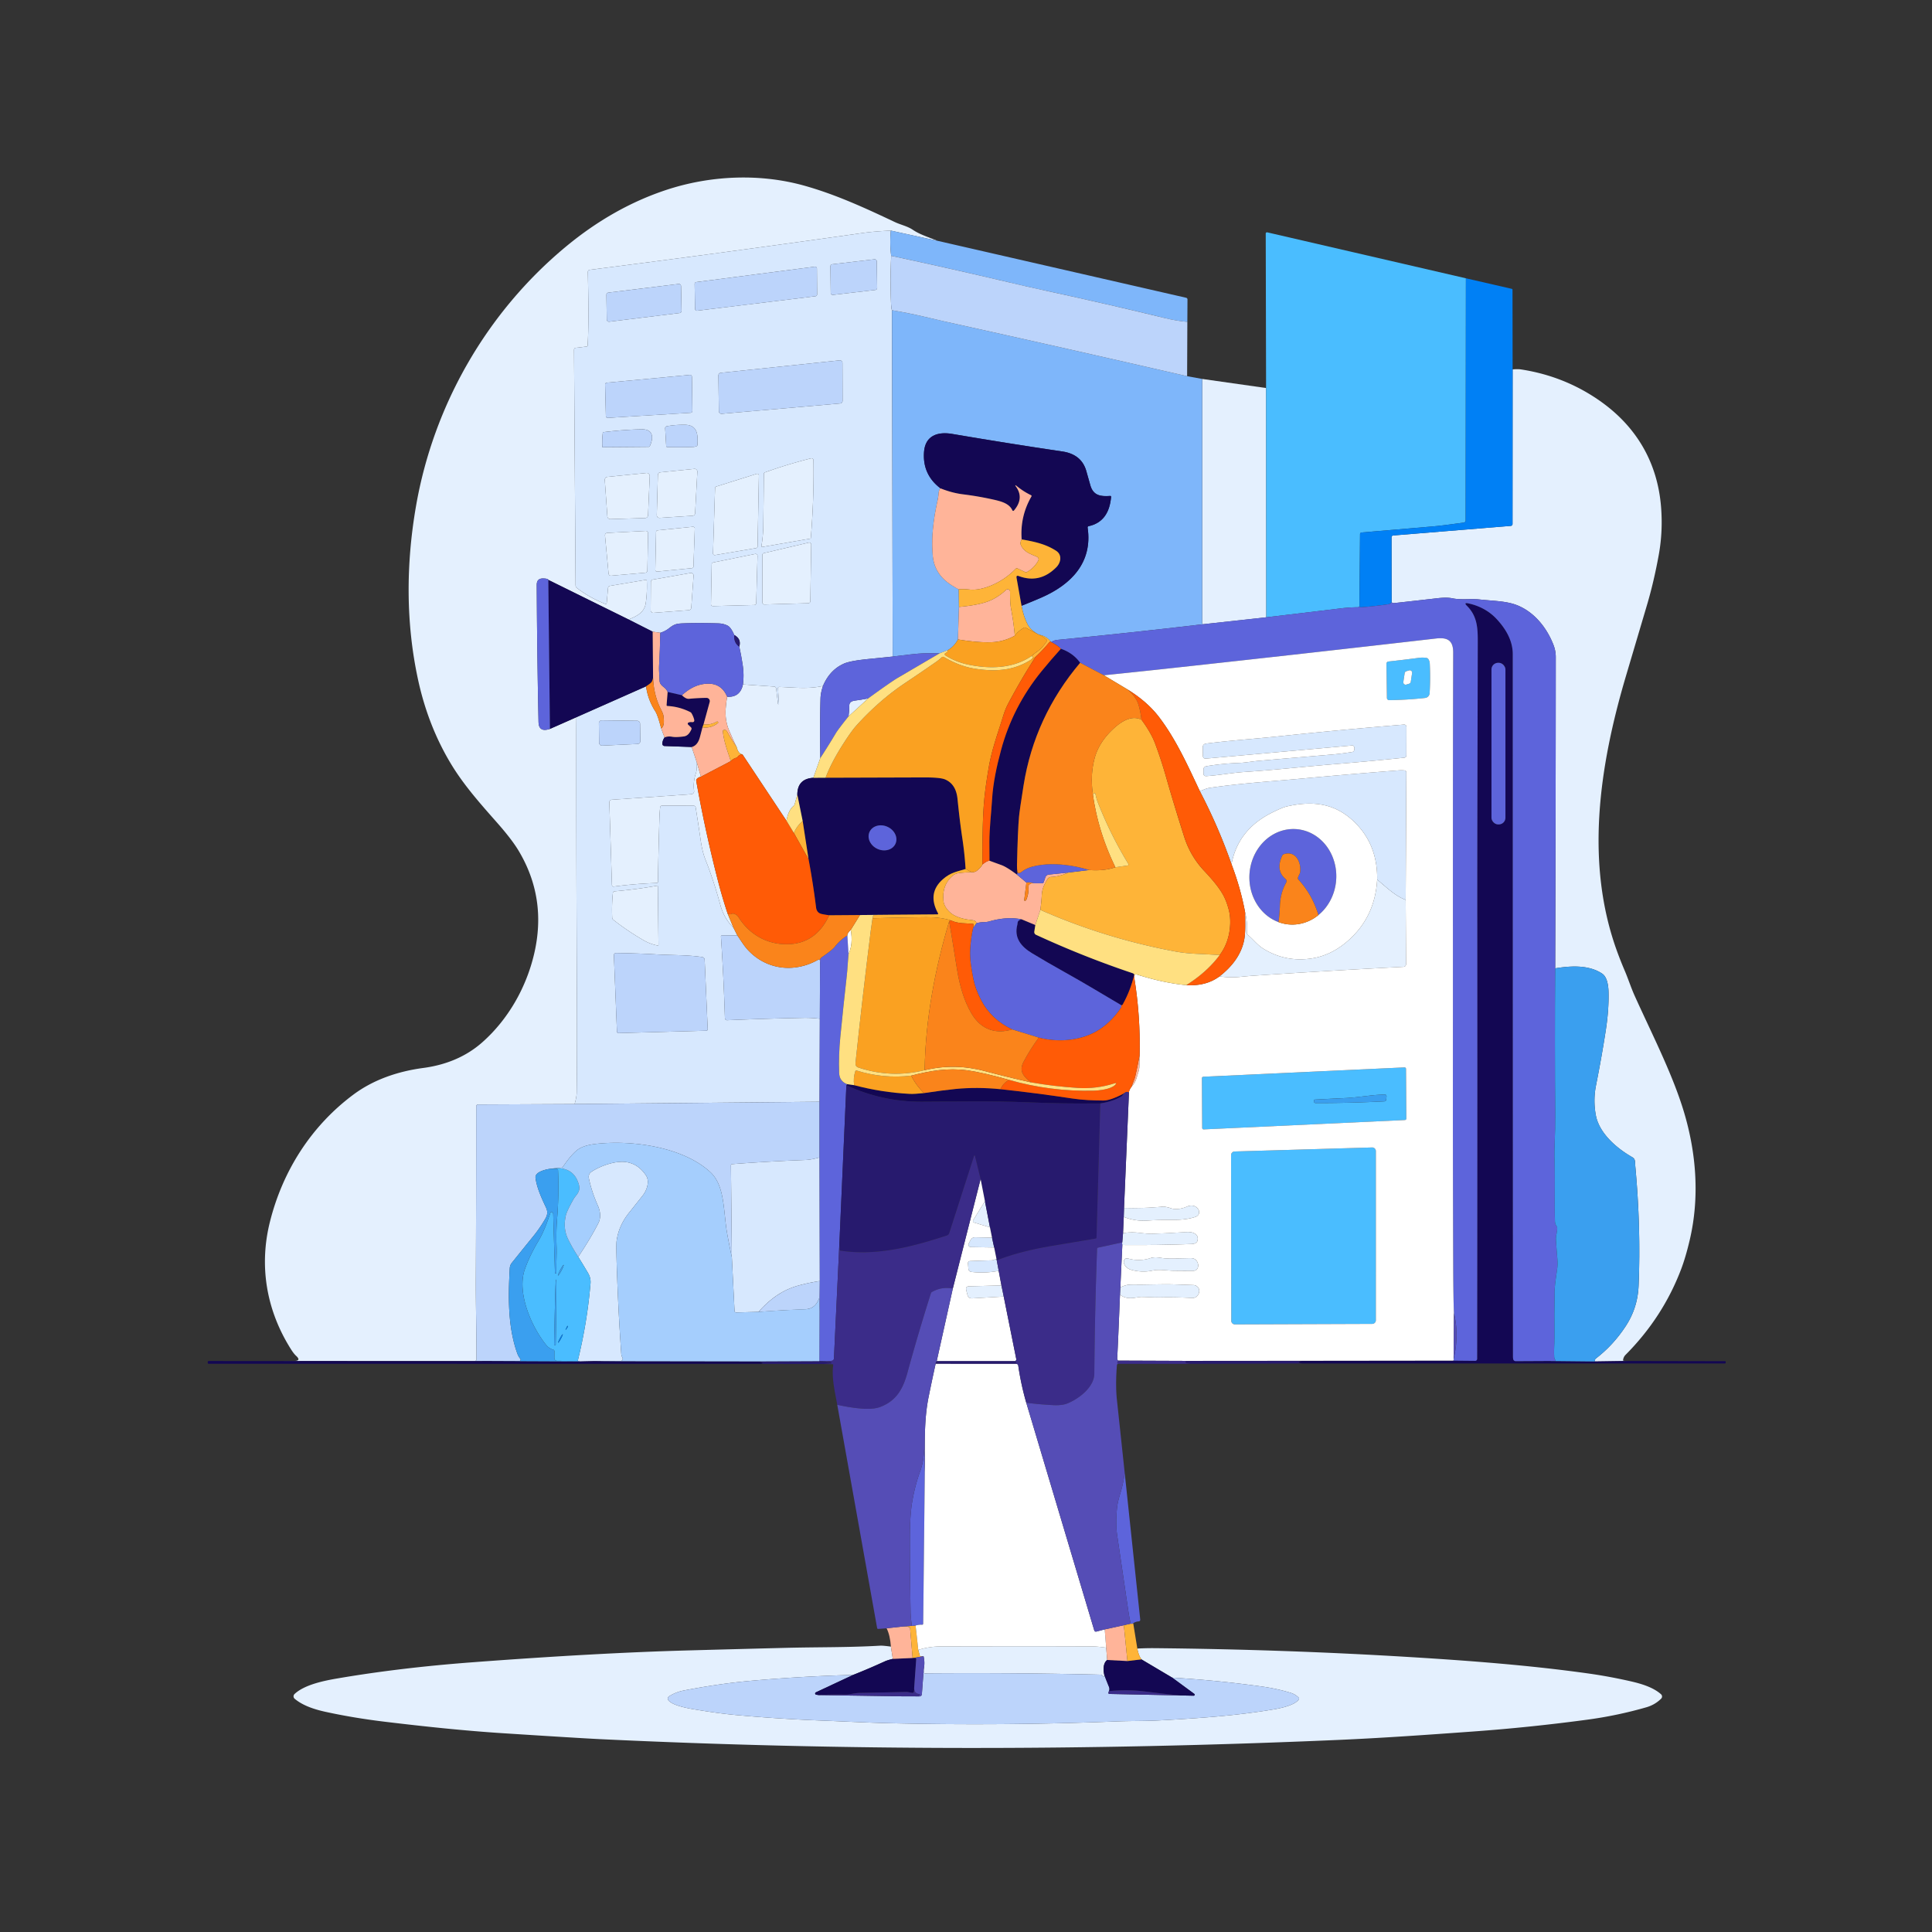 <svg version="1.1" viewBox="0.00 0.00 1024.00 1024.00" xmlns="http://www.w3.org/2000/svg" xmlns:xlink="http://www.w3.org/1999/xlink">
<rect x="0.00" y="0.00" width="1024.00" height="1024.00" fill="#333333" stroke="none"/>
<g id="Parent-Group"><g id="Group-rgba(0,0,0,0)"><path fill="rgba(0,0,0,0)" d="   M 1024.00 0.00   L 1024.00 1024.00   L 0.00 1024.00   L 0.00 0.00   L 1024.00 0.00   Z   M 147.54 721.39   L 110.70 721.37   Q 110.06 721.37 110.10 722.01   L 110.13 722.41   A 0.45 0.45 0.0 0 0 110.58 722.83   L 402.96 722.87   L 436.53 722.96   L 441.14 723.06   Q 441.66 723.08 441.60 723.60   C 440.74 730.53 442.53 737.76 443.76 744.54   L 464.89 862.87   Q 464.99 863.41 465.54 863.37   L 469.93 863.03   Q 471.78 866.76 472.20 872.74   Q 467.95 872.16 466.54 872.24   C 449.56 873.23 433.27 872.97 416.68 873.39   Q 390.11 874.06 364.27 874.77   Q 316.18 876.09 250.20 881.06   Q 211.82 883.95 178.76 889.62   C 171.92 890.79 161.42 892.87 156.11 897.87   A 1.69 1.68 -46.7 0 0 156.18 900.38   C 160.70 904.18 167.11 906.13 172.72 907.35   Q 187.71 910.61 204.40 912.61   C 225.08 915.09 245.78 917.30 266.52 918.64   Q 306.98 921.25 318.40 921.80   Q 508.84 930.89 708.75 922.22   C 732.71 921.19 756.61 919.48 780.82 917.73   Q 810.78 915.56 841.19 911.48   Q 857.23 909.33 872.62 904.89   Q 877.13 903.59 880.44 900.33   A 1.61 1.60 -46.4 0 0 880.39 898.00   C 876.22 894.26 869.77 892.38 864.36 891.14   Q 852.97 888.55 842.21 887.03   C 811.53 882.71 779.97 880.28 747.67 878.30   Q 681.21 874.23 611.98 873.56   Q 607.39 873.52 602.81 873.77   L 600.62 860.30   Q 602.13 859.44 603.58 859.36   A 0.83 0.81 85.7 0 0 604.35 858.45   L 596.12 780.70   Q 594.09 761.50 592.02 742.24   Q 591.14 734.12 592.00 723.51   Q 592.04 722.99 592.56 722.94   L 593.29 722.86   L 630.79 722.85   L 690.21 722.66   L 914.06 722.68   Q 914.65 722.68 914.66 722.09   L 914.66 721.83   Q 914.66 721.45 914.28 721.45   L 863.04 721.35   L 860.70 721.28   Q 860.18 721.26 860.27 720.74   Q 860.53 719.15 861.58 718.09   Q 881.42 698.14 891.10 672.52   Q 893.45 666.29 895.57 657.31   C 900.93 634.60 899.08 611.03 892.42 589.01   C 886.42 569.15 875.48 547.88 866.42 527.81   C 864.46 523.46 863.03 518.91 861.15 514.51   Q 858.99 509.47 857.06 504.17   C 840.08 457.50 847.51 406.46 861.85 358.10   Q 867.23 339.94 872.92 320.73   Q 876.61 308.30 879.21 293.91   Q 881.43 281.58 880.39 268.63   C 878.50 245.18 867.43 226.40 848.71 213.00   Q 829.74 199.43 806.18 195.81   Q 804.42 195.54 801.72 195.79   L 801.66 153.55   A 0.48 0.47 7.0 0 0 801.29 153.09   L 776.96 147.50   L 671.67 123.15   A 0.66 0.66 0.0 0 0 670.86 123.79   L 671.05 205.66   L 637.17 200.84   L 629.20 199.39   L 629.32 170.58   L 629.39 158.71   A 0.91 0.91 0.0 0 0 628.68 157.82   L 496.79 127.61   C 492.58 125.84 487.59 124.36 483.83 121.81   C 481.00 119.88 477.41 119.17 474.32 117.71   C 458.50 110.23 442.90 103.04 426.16 98.37   C 402.36 91.74 376.11 93.01 352.85 100.76   Q 324.96 110.05 300.19 130.52   C 258.24 165.19 229.90 214.40 220.54 267.99   C 215.13 298.98 215.07 330.31 221.61 360.39   Q 227.01 385.19 239.38 405.45   C 246.02 416.33 254.66 426.07 263.22 435.76   Q 271.20 444.79 274.80 450.78   Q 290.00 476.07 283.12 505.51   C 278.95 523.33 269.44 540.24 255.57 552.49   C 246.77 560.26 236.03 564.48 224.42 566.03   C 210.97 567.82 198.03 572.18 187.31 580.16   C 164.83 596.90 149.74 620.79 143.04 647.71   C 137.22 671.08 141.19 694.52 154.20 715.10   Q 155.71 717.49 156.91 718.59   Q 159.88 721.31 155.85 721.34   L 147.54 721.39   Z" />
</g><g id="Group-e4f0fe"><path fill="#e4f0fe" d="   M 496.79 127.61   L 472.16 122.23   Q 463.26 122.63 457.30 123.48   Q 385.59 133.69 312.53 143.02   A 1.11 1.10 -4.4 0 0 311.57 144.13   C 311.82 157.17 312.16 170.27 311.48 183.02   Q 311.45 183.62 310.84 183.69   L 305.14 184.36   A 1.02 1.02 0.0 0 0 304.24 185.37   L 305.06 310.22   A 1.83 1.82 18.4 0 0 305.78 311.65   Q 312.68 316.91 320.84 320.09   A 0.54 0.54 0.0 0 0 321.57 319.63   L 322.27 311.67   A 1.28 1.27 -2.3 0 1 323.34 310.52   L 342.17 307.36   A 0.57 0.57 0.0 0 1 342.83 307.91   Q 343.08 314.13 342.25 319.72   C 341.52 324.60 337.62 326.56 333.15 328.34   L 290.61 307.35   Q 290.55 306.68 287.99 306.59   Q 284.47 306.47 284.48 310.00   Q 284.66 346.35 285.43 382.68   Q 285.55 388.34 291.47 386.34   L 305.52 380.13   Q 305.45 385.48 305.45 390.57   Q 305.43 458.66 305.76 526.74   Q 305.91 559.68 305.65 579.04   Q 305.62 581.62 304.54 585.17   L 253.34 585.41   A 0.94 0.93 90.0 0 0 252.41 586.35   Q 252.40 635.37 252.21 677.75   C 252.15 691.67 252.56 706.48 252.54 720.54   Q 252.54 721.06 252.05 721.25   Q 251.54 721.46 250.79 721.42   L 147.54 721.39   L 155.85 721.34   Q 159.88 721.31 156.91 718.59   Q 155.71 717.49 154.20 715.10   C 141.19 694.52 137.22 671.08 143.04 647.71   C 149.74 620.79 164.83 596.90 187.31 580.16   C 198.03 572.18 210.97 567.82 224.42 566.03   C 236.03 564.48 246.77 560.26 255.57 552.49   C 269.44 540.24 278.95 523.33 283.12 505.51   Q 290.00 476.07 274.80 450.78   Q 271.20 444.79 263.22 435.76   C 254.66 426.07 246.02 416.33 239.38 405.45   Q 227.01 385.19 221.61 360.39   C 215.07 330.31 215.13 298.98 220.54 267.99   C 229.90 214.40 258.24 165.19 300.19 130.52   Q 324.96 110.05 352.85 100.76   C 376.11 93.01 402.36 91.74 426.16 98.37   C 442.90 103.04 458.50 110.23 474.32 117.71   C 477.41 119.17 481.00 119.88 483.83 121.81   C 487.59 124.36 492.58 125.84 496.79 127.61   Z" />
<path fill="#e4f0fe" d="   M 863.04 721.35   L 845.28 721.62   Q 845.26 720.49 845.82 720.06   Q 855.10 712.96 861.74 702.77   Q 868.00 693.16 868.49 681.55   Q 869.78 650.59 866.70 617.62   C 866.54 615.94 866.92 614.37 865.19 613.37   C 856.65 608.49 847.57 600.56 845.81 591.02   Q 844.36 583.13 845.91 575.32   Q 848.99 559.86 851.14 545.83   Q 852.77 535.22 852.57 525.93   C 852.49 522.76 851.98 517.92 849.18 516.04   C 842.10 511.30 832.36 511.89 824.29 513.24   Q 824.56 430.71 824.59 348.25   Q 824.59 344.94 823.37 341.80   C 819.79 332.56 813.07 324.29 803.97 320.73   C 798.13 318.45 790.78 318.48 784.16 317.73   C 779.39 317.20 774.52 318.10 769.69 317.10   C 767.22 316.59 764.24 316.80 761.72 317.09   Q 750.45 318.38 738.84 319.66   C 738.43 319.70 737.86 319.51 737.59 319.24   L 737.54 284.88   Q 737.54 283.88 738.53 283.80   L 800.74 278.73   A 1.02 1.02 0.0 0 0 801.67 277.71   L 801.72 195.79   Q 804.42 195.54 806.18 195.81   Q 829.74 199.43 848.71 213.00   C 867.43 226.40 878.50 245.18 880.39 268.63   Q 881.43 281.58 879.21 293.91   Q 876.61 308.30 872.92 320.73   Q 867.23 339.94 861.85 358.10   C 847.51 406.46 840.08 457.50 857.06 504.17   Q 858.99 509.47 861.15 514.51   C 863.03 518.91 864.46 523.46 866.42 527.81   C 875.48 547.88 886.42 569.15 892.42 589.01   C 899.08 611.03 900.93 634.60 895.57 657.31   Q 893.45 666.29 891.10 672.52   Q 881.42 698.14 861.58 718.09   Q 860.53 719.15 860.27 720.74   Q 860.18 721.26 860.70 721.28   L 863.04 721.35   Z" />
<path fill="#e4f0fe" d="   M 671.05 205.66   L 671.15 327.18   L 637.48 330.88   Q 637.37 330.72 637.29 330.60   Q 637.17 330.42 637.17 330.20   L 637.17 200.84   L 671.05 205.66   Z" />
<path fill="#e4f0fe" d="   M 429.74 285.20   Q 429.72 285.45 429.47 285.49   L 404.18 289.86   Q 403.50 289.98 403.61 289.29   C 404.14 285.91 404.50 282.46 404.55 279.16   Q 404.75 265.35 404.86 251.13   A 0.82 0.81 -9.4 0 1 405.40 250.38   Q 417.29 246.10 429.83 242.94   A 1.06 1.06 0.0 0 1 431.15 243.95   Q 431.48 264.38 429.74 285.20   Z" />
<path fill="#e4f0fe" d="   M 369.61 249.99   L 368.42 272.03   A 1.41 1.41 0.0 0 1 367.10 273.36   L 349.61 274.49   A 1.41 1.41 0.0 0 1 348.11 273.05   L 348.69 251.71   A 1.41 1.41 0.0 0 1 349.95 250.35   L 368.06 248.52   A 1.41 1.41 0.0 0 1 369.61 249.99   Z" />
<path fill="#e4f0fe" d="   M 341.96 274.57   L 323.54 275.15   A 1.57 1.57 0.0 0 1 321.92 273.69   L 320.55 254.43   A 1.57 1.57 0.0 0 1 321.96 252.76   L 342.65 250.69   A 1.57 1.57 0.0 0 1 344.37 252.32   L 343.48 273.06   A 1.57 1.57 0.0 0 1 341.96 274.57   Z" />
<path fill="#e4f0fe" d="   M 402.23 252.01   L 401.54 289.64   A 0.89 0.89 0.0 0 1 400.80 290.50   L 378.95 294.20   A 0.89 0.89 0.0 0 1 377.91 293.29   L 379.00 258.70   A 0.89 0.89 0.0 0 1 379.62 257.88   L 401.07 251.14   A 0.89 0.89 0.0 0 1 402.23 252.01   Z" />
<path fill="#e4f0fe" d="   M 347.33 302.03   L 347.73 281.97   A 0.91 0.91 0.0 0 1 348.55 281.08   L 367.25 279.20   A 0.91 0.91 0.0 0 1 368.25 280.14   L 367.55 300.26   A 0.91 0.91 0.0 0 1 366.73 301.14   L 348.33 302.95   A 0.91 0.91 0.0 0 1 347.33 302.03   Z" />
<path fill="#e4f0fe" d="   M 342.01 303.56   L 323.88 305.14   A 1.22 1.22 0.0 0 1 322.56 304.03   L 320.66 283.78   A 1.22 1.22 0.0 0 1 321.81 282.45   L 342.21 281.41   A 1.22 1.22 0.0 0 1 343.50 282.65   L 343.12 302.37   A 1.22 1.22 0.0 0 1 342.01 303.56   Z" />
<path fill="#e4f0fe" d="   M 429.96 288.65   L 429.49 318.67   A 1.07 1.07 0.0 0 1 428.45 319.72   L 405.20 320.39   A 1.07 1.07 0.0 0 1 404.10 319.32   L 404.05 294.19   A 1.07 1.07 0.0 0 1 404.88 293.15   L 428.65 287.59   A 1.07 1.07 0.0 0 1 429.96 288.65   Z" />
<path fill="#e4f0fe" d="   M 399.81 320.67   L 377.88 321.25   A 1.02 1.02 0.0 0 1 376.83 320.21   L 377.21 299.10   A 1.02 1.02 0.0 0 1 378.02 298.12   L 400.28 293.60   A 1.02 1.02 0.0 0 1 401.50 294.62   L 400.81 319.67   A 1.02 1.02 0.0 0 1 399.81 320.67   Z" />
<path fill="#e4f0fe" d="   M 365.10 323.39   L 346.35 324.81   A 1.38 1.38 0.0 0 1 344.87 323.42   L 344.97 308.53   A 1.38 1.38 0.0 0 1 346.11 307.18   L 366.00 303.70   A 1.38 1.38 0.0 0 1 367.61 305.16   L 366.38 322.11   A 1.38 1.38 0.0 0 1 365.10 323.39   Z" />
<path fill="#e4f0fe" d="   M 436.19 363.57   Q 434.98 367.17 434.89 370.00   Q 434.50 382.20 434.79 401.79   L 431.09 412.25   Q 422.63 412.77 422.60 421.20   L 421.19 426.28   Q 421.06 426.75 420.68 427.07   Q 417.78 429.47 416.86 435.03   L 393.49 399.81   Q 391.34 399.59 390.45 395.96   C 389.02 393.24 388.00 390.72 386.62 387.59   Q 384.06 381.79 384.68 375.01   Q 385.04 371.05 385.43 369.32   Q 392.35 369.66 393.78 362.77   L 410.31 363.90   A 1.18 1.17 88.5 0 1 411.39 364.93   L 412.37 373.12   Q 412.38 373.21 412.42 373.21   L 412.71 373.18   Q 412.90 373.16 412.89 372.97   L 412.33 364.80   A 0.67 0.66 89.2 0 1 413.02 364.09   C 420.72 364.32 428.27 365.35 436.19 363.57   Z" />
<path fill="#e4f0fe" d="   M 460.20 370.14   L 449.74 379.69   Q 450.16 376.70 450.14 373.96   Q 450.12 371.70 453.12 371.33   Q 456.45 370.93 460.20 370.14   Z" />
<path fill="#e4f0fe" d="   M 371.51 411.67   Q 369.93 412.04 369.23 412.99   A 1.15 1.13 -32.3 0 0 369.02 413.90   Q 373.78 440.56 380.51 466.74   Q 382.80 475.63 385.68 484.30   L 388.79 491.78   Q 383.76 486.79 381.83 479.73   Q 378.21 466.49 373.95 455.76   Q 372.29 451.59 371.46 445.87   Q 370.18 437.08 368.73 427.97   A 1.11 1.11 0.0 0 0 367.65 427.04   L 350.86 427.02   A 0.98 0.96 -86.7 0 0 349.89 427.90   Q 349.60 430.68 349.52 433.35   Q 349.00 449.89 348.72 467.39   Q 348.71 467.99 348.11 468.01   Q 336.14 468.43 325.29 469.90   A 0.84 0.84 0.0 0 1 324.34 469.09   L 322.96 425.28   A 1.35 1.35 0.0 0 1 324.22 423.89   L 366.45 420.94   A 1.56 1.56 0.0 0 0 367.88 419.18   Q 367.26 414.57 368.83 409.85   C 369.43 408.04 369.36 406.08 369.36 404.18   L 371.51 411.67   Z" />
<path fill="#e4f0fe" d="   M 745.04 476.96   L 745.24 511.00   A 1.43 1.43 0.0 0 1 743.88 512.44   Q 704.42 514.45 664.94 517.10   Q 661.54 517.33 657.57 517.74   Q 652.04 518.31 646.36 517.51   C 652.86 512.47 657.75 506.20 659.37 498.54   C 660.31 494.08 659.94 488.43 659.94 483.53   Q 661.27 489.00 660.91 494.61   Q 660.88 495.12 661.28 495.44   C 664.23 497.77 666.28 500.75 669.51 502.77   Q 680.93 509.90 694.46 508.10   Q 704.61 506.75 713.23 499.66   Q 728.75 486.90 729.93 466.20   C 735.49 470.83 739.41 474.78 745.04 476.96   Z" />
<path fill="#e4f0fe" d="   M 348.32 469.45   A 0.31 0.30 83.7 0 1 348.68 469.75   L 349.01 500.74   A 0.42 0.42 0.0 0 1 348.52 501.15   Q 344.59 500.37 341.12 498.36   Q 332.58 493.42 325.04 487.49   A 1.50 1.48 -72.5 0 1 324.47 486.38   Q 324.19 479.74 324.82 473.38   A 1.08 1.07 -89.3 0 1 325.80 472.41   Q 336.91 471.46 348.32 469.45   Z" />
<path fill="#e4f0fe" d="   M 524.70 650.53   L 516.28 647.98   A 0.85 0.85 0.0 0 1 515.81 646.71   L 522.04 636.68   L 524.70 650.53   Z" />
<path fill="#e4f0fe" d="   M 595.61 644.98   L 595.76 640.24   Q 605.62 640.52 615.24 639.65   C 617.52 639.44 618.92 639.82 620.96 640.51   C 623.38 641.33 626.91 640.52 629.16 639.51   C 634.51 637.12 638.06 643.53 633.43 645.04   C 627.83 646.88 621.60 646.57 615.60 646.53   Q 615.00 646.52 607.97 646.95   Q 601.58 647.34 595.61 644.98   Z" />
<path fill="#e4f0fe" d="   M 594.86 659.87   Q 594.65 658.79 594.82 658.48   L 595.24 653.56   Q 599.57 652.90 603.65 653.40   Q 608.48 653.98 610.44 653.93   Q 619.32 653.66 628.99 653.00   C 631.79 652.81 635.58 653.83 634.72 657.50   C 634.41 658.82 632.99 659.31 631.79 659.35   Q 613.23 660.04 594.86 659.87   Z" />
<path fill="#e4f0fe" d="   M 595.62 669.07   Q 595.69 666.45 598.23 667.13   Q 604.06 668.71 609.87 666.80   C 612.79 665.84 615.43 666.98 618.44 667.01   Q 624.75 667.06 630.85 666.84   Q 634.21 666.72 634.99 669.98   Q 635.11 670.47 635.06 670.97   Q 634.79 673.58 632.16 673.58   Q 627.63 673.58 622.30 673.52   C 618.44 673.47 614.46 672.62 610.81 673.43   Q 605.59 674.58 599.95 673.14   Q 596.57 672.28 595.68 669.49   Q 595.61 669.28 595.62 669.07   Z" />
<path fill="#e4f0fe" d="   M 593.62 686.15   L 593.81 682.31   Q 597.16 680.81 599.27 680.86   C 606.99 681.05 614.98 680.53 622.36 680.76   Q 627.35 680.92 632.45 681.10   C 634.66 681.17 636.29 683.17 635.39 685.49   Q 634.35 688.15 631.51 687.96   Q 622.87 687.42 614.34 687.64   C 611.31 687.72 608.41 687.46 605.42 687.40   Q 604.10 687.37 601.83 687.78   Q 596.59 688.72 593.62 686.15   Z" />
<path fill="#e4f0fe" d="   M 530.78 681.31   L 531.99 687.20   L 515.39 688.15   Q 513.27 688.27 512.75 686.22   L 512.12 683.77   Q 511.62 681.82 513.63 681.77   L 530.78 681.31   Z" />
<path fill="#e4f0fe" d="   M 472.20 872.74   L 473.21 879.24   Q 470.34 879.93 468.86 880.61   Q 459.99 884.66 452.19 887.73   Q 424.33 888.48 397.51 890.90   Q 381.38 892.35 362.49 895.98   Q 358.21 896.80 354.62 899.08   A 1.44 1.44 0.0 0 0 354.26 901.18   C 356.38 903.93 364.43 905.40 367.51 905.92   Q 380.64 908.14 390.31 909.02   Q 412.84 911.06 435.25 911.92   C 447.15 912.38 459.63 913.05 471.03 913.32   Q 531.80 914.77 591.92 912.38   C 599.54 912.08 607.17 912.24 614.71 911.83   C 634.71 910.76 655.75 909.36 675.84 905.88   C 679.19 905.29 686.41 903.70 688.38 900.75   Q 688.75 900.21 688.29 899.75   Q 686.53 897.96 683.80 897.14   Q 676.85 895.04 669.27 893.96   Q 645.91 890.65 621.29 889.18   L 604.99 879.51   Q 603.42 877.29 602.81 873.77   Q 607.39 873.52 611.98 873.56   Q 681.21 874.23 747.67 878.30   C 779.97 880.28 811.53 882.71 842.21 887.03   Q 852.97 888.55 864.36 891.14   C 869.77 892.38 876.22 894.26 880.39 898.00   A 1.61 1.60 -46.4 0 1 880.44 900.33   Q 877.13 903.59 872.62 904.89   Q 857.23 909.33 841.19 911.48   Q 810.78 915.56 780.82 917.73   C 756.61 919.48 732.71 921.19 708.75 922.22   Q 508.84 930.89 318.40 921.80   Q 306.98 921.25 266.52 918.64   C 245.78 917.30 225.08 915.09 204.40 912.61   Q 187.71 910.61 172.72 907.35   C 167.11 906.13 160.70 904.18 156.18 900.38   A 1.69 1.68 -46.7 0 1 156.11 897.87   C 161.42 892.87 171.92 890.79 178.76 889.62   Q 211.82 883.95 250.20 881.06   Q 316.18 876.09 364.27 874.77   Q 390.11 874.06 416.68 873.39   C 433.27 872.97 449.56 873.23 466.54 872.24   Q 467.95 872.16 472.20 872.74   Z" />
<path fill="#e4f0fe" d="   M 586.31 873.30   L 586.83 879.82   C 584.55 881.55 584.72 885.32 585.31 887.80   Q 585.30 888.20 585.19 888.40   Q 585.00 888.77 584.69 888.49   L 583.95 887.82   A 0.82 0.81 -22.6 0 0 583.43 887.61   Q 538.86 886.55 492.08 886.90   Q 491.27 886.90 490.44 887.00   Q 489.93 887.05 489.78 886.56   Q 489.52 885.75 489.61 884.73   Q 490.32 881.03 489.49 877.82   L 488.10 877.89   Q 487.58 877.91 487.45 877.41   L 486.70 874.50   Q 492.48 872.64 499.22 872.62   Q 556.15 872.49 579.39 872.65   Q 581.55 872.67 586.31 873.30   Z" />
</g><g id="Group-d7e8fe"><path fill="#d7e8fe" d="   M 472.16 122.23   Q 471.51 129.18 472.35 135.60   Q 471.74 148.57 472.29 161.29   Q 472.40 163.89 472.78 164.45   L 473.15 347.99   Q 466.54 348.66 460.04 349.31   Q 450.58 350.25 447.19 351.78   Q 439.75 355.12 436.19 363.57   C 428.27 365.35 420.72 364.32 413.02 364.09   A 0.67 0.66 89.2 0 0 412.33 364.80   L 412.89 372.97   Q 412.90 373.16 412.71 373.18   L 412.42 373.21   Q 412.38 373.21 412.37 373.12   L 411.39 364.93   A 1.18 1.17 88.5 0 0 410.31 363.90   L 393.78 362.77   Q 394.43 357.81 393.69 352.77   Q 392.91 347.48 391.84 342.76   Q 393.02 338.60 389.19 336.59   Q 387.45 332.52 385.65 331.59   Q 383.51 330.48 380.64 330.39   Q 369.35 330.04 361.06 330.43   C 358.37 330.56 356.98 331.10 354.67 332.93   Q 352.59 334.59 349.97 335.39   L 345.94 334.81   L 333.15 328.34   C 337.62 326.56 341.52 324.60 342.25 319.72   Q 343.08 314.13 342.83 307.91   A 0.57 0.57 0.0 0 0 342.17 307.36   L 323.34 310.52   A 1.28 1.27 -2.3 0 0 322.27 311.67   L 321.57 319.63   A 0.54 0.54 0.0 0 1 320.84 320.09   Q 312.68 316.91 305.78 311.65   A 1.83 1.82 18.4 0 1 305.06 310.22   L 304.24 185.37   A 1.02 1.02 0.0 0 1 305.14 184.36   L 310.84 183.69   Q 311.45 183.62 311.48 183.02   C 312.16 170.27 311.82 157.17 311.57 144.13   A 1.11 1.10 -4.4 0 1 312.53 143.02   Q 385.59 133.69 457.30 123.48   Q 463.26 122.63 472.16 122.23   Z   M 441.10 140.06   A 1.09 1.09 0.0 0 0 440.14 141.15   L 440.31 155.22   A 1.09 1.09 0.0 0 0 441.52 156.29   L 463.94 153.68   A 1.09 1.09 0.0 0 0 464.91 152.58   L 464.70 138.51   A 1.09 1.09 0.0 0 0 463.48 137.44   L 441.10 140.06   Z   M 432.20 157.01   A 1.01 1.01 0.0 0 0 433.08 156.00   L 432.98 142.34   A 1.01 1.01 0.0 0 0 431.84 141.35   L 369.06 149.50   A 1.01 1.01 0.0 0 0 368.18 150.52   L 368.39 163.70   A 1.01 1.01 0.0 0 0 369.52 164.68   L 432.20 157.01   Z   M 360.21 165.91   A 1.16 1.16 0.0 0 0 361.23 164.73   L 360.97 151.63   A 1.16 1.16 0.0 0 0 359.67 150.50   L 322.43 155.09   A 1.16 1.16 0.0 0 0 321.42 156.26   L 321.61 169.38   A 1.16 1.16 0.0 0 0 322.91 170.51   L 360.21 165.91   Z   M 445.30 213.84   A 1.40 1.40 0.0 0 0 446.58 212.44   L 446.52 192.39   A 1.40 1.40 0.0 0 0 444.98 191.00   L 382.02 197.60   A 1.40 1.40 0.0 0 0 380.77 199.01   L 381.02 217.94   A 1.40 1.40 0.0 0 0 382.54 219.32   L 445.30 213.84   Z   M 366.06 218.78   A 0.98 0.98 0.0 0 0 366.98 217.79   L 366.73 199.66   A 0.98 0.98 0.0 0 0 365.66 198.70   L 321.61 202.83   A 0.98 0.98 0.0 0 0 320.72 203.83   L 321.13 220.52   A 0.98 0.98 0.0 0 0 322.17 221.48   L 366.06 218.78   Z   M 369.21 236.47   Q 369.64 236.29 369.66 235.83   C 369.93 230.73 369.91 225.25 363.07 225.15   Q 357.91 225.07 353.41 225.92   A 1.08 1.07 -7.3 0 0 352.54 227.04   L 353.10 236.39   Q 353.13 236.94 353.69 236.95   Q 360.86 237.11 367.32 236.89   Q 368.30 236.86 369.21 236.47   Z   M 319.32 237.02   Q 331.95 236.95 343.75 236.83   Q 344.25 236.82 344.46 236.36   C 346.35 232.30 346.45 227.48 340.32 227.56   Q 330.78 227.67 319.63 229.07   Q 319.52 229.08 319.51 229.18   Q 319.04 233.10 319.24 236.94   Q 319.24 237.02 319.32 237.02   Z   M 429.74 285.20   Q 431.48 264.38 431.15 243.95   A 1.06 1.06 0.0 0 0 429.83 242.94   Q 417.29 246.10 405.40 250.38   A 0.82 0.81 -9.4 0 0 404.86 251.13   Q 404.75 265.35 404.55 279.16   C 404.50 282.46 404.14 285.91 403.61 289.29   Q 403.50 289.98 404.18 289.86   L 429.47 285.49   Q 429.72 285.45 429.74 285.20   Z   M 369.61 249.99   A 1.41 1.41 0.0 0 0 368.06 248.52   L 349.95 250.35   A 1.41 1.41 0.0 0 0 348.69 251.71   L 348.11 273.05   A 1.41 1.41 0.0 0 0 349.61 274.49   L 367.10 273.36   A 1.41 1.41 0.0 0 0 368.42 272.03   L 369.61 249.99   Z   M 341.96 274.57   A 1.57 1.57 0.0 0 0 343.48 273.06   L 344.37 252.32   A 1.57 1.57 0.0 0 0 342.65 250.69   L 321.96 252.76   A 1.57 1.57 0.0 0 0 320.55 254.43   L 321.92 273.69   A 1.57 1.57 0.0 0 0 323.54 275.15   L 341.96 274.57   Z   M 402.23 252.01   A 0.89 0.89 0.0 0 0 401.07 251.14   L 379.62 257.88   A 0.89 0.89 0.0 0 0 379.00 258.70   L 377.91 293.29   A 0.89 0.89 0.0 0 0 378.95 294.20   L 400.80 290.50   A 0.89 0.89 0.0 0 0 401.54 289.64   L 402.23 252.01   Z   M 347.33 302.03   A 0.91 0.91 0.0 0 0 348.33 302.95   L 366.73 301.14   A 0.91 0.91 0.0 0 0 367.55 300.26   L 368.25 280.14   A 0.91 0.91 0.0 0 0 367.25 279.20   L 348.55 281.08   A 0.91 0.91 0.0 0 0 347.73 281.97   L 347.33 302.03   Z   M 342.01 303.56   A 1.22 1.22 0.0 0 0 343.12 302.37   L 343.50 282.65   A 1.22 1.22 0.0 0 0 342.21 281.41   L 321.81 282.45   A 1.22 1.22 0.0 0 0 320.66 283.78   L 322.56 304.03   A 1.22 1.22 0.0 0 0 323.88 305.14   L 342.01 303.56   Z   M 429.96 288.65   A 1.07 1.07 0.0 0 0 428.65 287.59   L 404.88 293.15   A 1.07 1.07 0.0 0 0 404.05 294.19   L 404.10 319.32   A 1.07 1.07 0.0 0 0 405.20 320.39   L 428.45 319.72   A 1.07 1.07 0.0 0 0 429.49 318.67   L 429.96 288.65   Z   M 399.81 320.67   A 1.02 1.02 0.0 0 0 400.81 319.67   L 401.50 294.62   A 1.02 1.02 0.0 0 0 400.28 293.60   L 378.02 298.12   A 1.02 1.02 0.0 0 0 377.21 299.10   L 376.83 320.21   A 1.02 1.02 0.0 0 0 377.88 321.25   L 399.81 320.67   Z   M 365.10 323.39   A 1.38 1.38 0.0 0 0 366.38 322.11   L 367.61 305.16   A 1.38 1.38 0.0 0 0 366.00 303.70   L 346.11 307.18   A 1.38 1.38 0.0 0 0 344.97 308.53   L 344.87 323.42   A 1.38 1.38 0.0 0 0 346.35 324.81   L 365.10 323.39   Z" />
<path fill="#d7e8fe" d="   M 342.43 363.77   Q 343.36 370.81 347.30 376.98   Q 348.67 379.12 350.43 386.08   L 352.23 390.85   Q 351.07 392.59 351.05 394.21   A 1.19 1.19 0.0 0 0 352.20 395.41   L 366.62 395.93   L 369.36 404.18   C 369.36 406.08 369.43 408.04 368.83 409.85   Q 367.26 414.57 367.88 419.18   A 1.56 1.56 0.0 0 1 366.45 420.94   L 324.22 423.89   A 1.35 1.35 0.0 0 0 322.96 425.28   L 324.34 469.09   A 0.84 0.84 0.0 0 0 325.29 469.90   Q 336.14 468.43 348.11 468.01   Q 348.71 467.99 348.72 467.39   Q 349.00 449.89 349.52 433.35   Q 349.60 430.68 349.89 427.90   A 0.98 0.96 -86.7 0 1 350.86 427.02   L 367.65 427.04   A 1.11 1.11 0.0 0 1 368.73 427.97   Q 370.18 437.08 371.46 445.87   Q 372.29 451.59 373.95 455.76   Q 378.21 466.49 381.83 479.73   Q 383.76 486.79 388.79 491.78   L 390.81 495.80   L 382.65 495.79   A 0.54 0.54 0.0 0 0 382.11 496.37   Q 383.53 517.40 384.22 539.63   A 1.14 1.14 0.0 0 0 385.41 540.73   Q 405.45 539.89 425.80 539.49   Q 430.06 539.41 434.52 539.97   L 434.37 583.95   L 304.54 585.17   Q 305.62 581.62 305.65 579.04   Q 305.91 559.68 305.76 526.74   Q 305.43 458.66 305.45 390.57   Q 305.45 385.48 305.52 380.13   L 342.43 363.77   Z   M 337.93 394.32   A 1.54 1.54 0.0 0 0 339.39 392.75   L 339.24 383.54   A 1.54 1.54 0.0 0 0 337.72 382.03   L 318.98 381.80   A 1.54 1.54 0.0 0 0 317.42 383.36   L 317.55 393.67   A 1.54 1.54 0.0 0 0 319.16 395.19   L 337.93 394.32   Z   M 348.32 469.45   Q 336.91 471.46 325.80 472.41   A 1.08 1.07 -89.3 0 0 324.82 473.38   Q 324.19 479.74 324.47 486.38   A 1.50 1.48 -72.5 0 0 325.04 487.49   Q 332.58 493.42 341.12 498.36   Q 344.59 500.37 348.52 501.15   A 0.42 0.42 0.0 0 0 349.01 500.74   L 348.68 469.75   A 0.31 0.30 83.7 0 0 348.32 469.45   Z   M 348.49 505.88   Q 338.14 505.27 326.51 505.12   A 1.12 1.12 0.0 0 0 325.37 506.29   L 327.00 546.80   A 0.79 0.79 0.0 0 0 327.81 547.56   L 374.38 546.29   A 0.74 0.74 0.0 0 0 375.10 545.51   L 373.48 508.67   A 1.48 1.48 0.0 0 0 372.23 507.27   C 364.32 506.06 356.41 506.34 348.49 505.88   Z" />
<path fill="#d7e8fe" d="   M 716.56 395.13   L 639.29 402.06   Q 637.56 402.21 637.54 400.47   Q 637.48 396.06 637.48 396.02   A 1.88 1.87 86.1 0 1 639.11 394.13   C 651.81 392.49 664.96 391.61 677.17 390.32   Q 709.97 386.85 744.13 384.04   A 1.22 1.22 0.0 0 1 745.45 385.26   L 745.42 400.23   Q 745.42 401.48 744.18 401.61   Q 725.31 403.56 708.71 404.90   C 692.38 406.22 676.01 408.09 659.82 409.14   C 652.76 409.60 646.29 410.90 639.45 411.35   Q 637.87 411.46 637.86 409.88   L 637.86 408.01   Q 637.85 406.36 639.48 406.09   Q 648.00 404.68 656.46 404.38   C 660.07 404.26 663.63 403.55 667.22 403.24   Q 685.97 401.61 705.86 399.93   Q 710.89 399.50 716.76 398.55   Q 717.45 398.43 717.68 397.76   Q 718.03 396.71 717.72 395.86   Q 717.42 395.05 716.56 395.13   Z" />
<path fill="#d7e8fe" d="   M 745.04 476.96   C 739.41 474.78 735.49 470.83 729.93 466.20   Q 730.20 446.84 716.77 434.66   C 706.62 425.44 694.95 424.44 681.97 427.45   Q 679.58 428.01 674.02 430.80   Q 656.10 439.81 652.73 458.04   Q 645.87 438.37 635.92 419.28   C 637.80 418.72 639.15 417.87 641.11 417.58   C 657.52 415.16 673.79 414.16 690.34 412.63   Q 715.89 410.26 741.31 408.31   Q 742.89 408.19 744.49 408.35   A 1.02 1.02 0.0 0 1 745.40 409.36   L 745.04 476.96   Z" />
<path fill="#d7e8fe" d="   M 434.37 613.47   L 434.51 678.97   Q 428.54 679.86 422.89 681.45   C 414.34 683.85 407.87 688.78 402.02 695.31   L 390.21 695.63   A 0.87 0.87 0.0 0 1 389.32 694.81   L 387.90 666.44   L 387.41 617.73   A 0.71 0.71 0.0 0 1 388.07 617.01   Q 407.47 615.53 426.98 614.81   Q 429.90 614.70 434.37 613.47   Z" />
<path fill="#d7e8fe" d="   M 314.29 721.45   L 307.46 721.61   L 306.19 721.37   Q 311.22 701.06 312.98 680.25   Q 313.23 677.32 311.62 674.63   Q 308.25 668.95 306.47 666.17   Q 313.09 656.26 317.12 648.35   C 318.67 645.31 318.19 641.88 316.79 638.78   Q 313.67 631.81 312.14 624.69   Q 311.62 622.29 313.55 621.02   C 318.44 617.83 326.47 614.99 332.15 615.97   Q 338.45 617.04 342.40 623.03   C 344.50 626.20 342.81 630.96 340.61 633.72   Q 337.14 638.08 333.42 642.75   Q 327.89 649.67 326.81 657.76   Q 326.51 659.98 326.99 673.75   Q 327.75 695.70 329.28 717.60   C 329.35 718.52 329.67 719.09 329.99 719.87   A 1.05 1.05 0.0 0 1 329.02 721.32   L 314.29 721.45   Z" />
<path fill="#d7e8fe" d="   M 525.79 655.98   L 526.93 661.19   L 514.56 660.99   A 1.29 1.29 0.0 0 1 513.44 659.09   L 514.39 657.30   Q 515.21 655.75 516.96 655.79   L 525.79 655.98   Z" />
<path fill="#d7e8fe" d="   M 528.15 667.21   L 528.30 668.03   L 529.33 673.58   Q 521.84 675.01 514.76 674.12   A 1.71 1.70 1.7 0 1 513.28 672.56   L 513.06 669.72   Q 512.96 668.42 514.26 668.38   Q 519.68 668.17 525.62 668.01   Q 526.29 667.99 528.15 667.21   Z" />
</g><g id="Group-7eb6fa"><path fill="#7eb6fa" d="   M 496.79 127.61   L 628.68 157.82   A 0.91 0.91 0.0 0 1 629.39 158.71   L 629.32 170.58   Q 623.88 170.16 616.82 168.44   Q 588.38 161.48 554.14 154.04   Q 544.49 151.94 534.63 149.61   Q 503.68 142.30 472.35 135.60   Q 471.51 129.18 472.16 122.23   L 496.79 127.61   Z" />
<path fill="#7eb6fa" d="   M 629.20 199.39   L 637.17 200.84   L 637.17 330.20   Q 637.17 330.42 637.29 330.60   Q 637.37 330.72 637.48 330.88   Q 598.89 335.44 560.24 339.18   Q 558.67 339.34 557.16 340.33   Q 554.62 337.06 550.81 336.44   Q 550.70 336.40 550.59 336.36   Q 546.35 334.14 544.70 331.02   Q 542.56 326.99 541.43 321.08   Q 547.17 318.81 551.79 316.80   C 567.72 309.87 579.19 298.19 576.47 279.70   Q 576.37 279.02 577.05 278.87   Q 587.75 276.53 588.90 263.41   Q 588.95 262.82 588.36 262.86   C 583.39 263.20 579.46 262.71 577.90 257.19   Q 576.48 252.20 575.78 249.70   Q 573.27 240.79 563.03 239.28   Q 534.94 235.14 504.65 229.98   C 496.96 228.67 490.34 230.88 489.74 239.68   Q 488.92 251.59 498.47 258.83   Q 497.60 259.62 497.43 261.83   Q 497.30 263.54 496.96 265.08   C 494.79 275.03 493.53 284.28 494.36 294.33   Q 495.16 304.10 503.72 309.76   Q 506.01 311.28 508.17 312.43   L 508.27 321.69   L 507.73 338.93   Q 505.72 342.69 502.32 344.62   L 497.95 346.31   Q 494.31 346.22 490.82 346.26   C 485.06 346.33 478.95 347.37 473.15 347.99   L 472.78 164.45   Q 481.10 165.81 489.25 167.72   Q 500.80 170.42 500.92 170.44   Q 565.11 184.63 629.20 199.39   Z" />
</g><g id="Group-4abdff"><path fill="#4abdff" d="   M 776.96 147.50   L 776.82 275.83   A 1.19 1.19 0.0 0 1 775.78 277.01   C 770.22 277.71 764.68 278.56 759.25 279.03   Q 740.79 280.62 721.66 282.23   A 0.89 0.88 -2.2 0 0 720.85 283.10   L 720.53 321.28   Q 720.48 321.42 720.36 321.56   Q 720.11 321.85 719.73 321.85   Q 715.23 321.90 710.76 322.44   Q 690.94 324.84 671.15 327.18   L 671.05 205.66   L 670.86 123.79   A 0.66 0.66 0.0 0 1 671.67 123.15   L 776.96 147.50   Z" />
<path fill="#4abdff" d="   M 735.88 350.62   Q 743.90 349.74 752.22 348.65   Q 754.18 348.39 756.16 348.74   Q 756.69 348.83 757.00 349.27   Q 757.74 350.35 757.81 351.73   Q 758.19 359.93 757.73 367.40   A 2.71 2.71 0.0 0 1 755.32 369.93   Q 745.76 370.99 736.26 371.08   A 1.15 1.14 89.0 0 1 735.10 369.95   L 734.85 351.79   A 1.16 1.15 -3.8 0 1 735.88 350.62   Z   M 743.79 361.48   A 1.24 1.24 0.0 0 0 745.38 362.85   L 746.88 362.38   A 1.24 1.24 0.0 0 0 747.74 361.38   L 748.45 356.69   A 1.24 1.24 0.0 0 0 746.86 355.32   L 745.36 355.78   A 1.24 1.24 0.0 0 0 744.50 356.78   L 743.79 361.48   Z" />
<path fill="#4abdff" d="   M 637.78 570.70   L 744.41 565.75   A 0.77 0.77 0.0 0 1 745.21 566.51   L 745.37 592.87   A 0.77 0.77 0.0 0 1 744.63 593.64   L 637.99 598.60   A 0.77 0.77 0.0 0 1 637.19 597.84   L 637.04 571.47   A 0.77 0.77 0.0 0 1 637.78 570.70   Z   M 733.77 580.12   C 726.74 580.29 720.03 581.68 713.11 581.99   Q 705.08 582.36 696.98 582.80   Q 696.30 582.84 696.38 583.52   L 696.41 583.80   Q 696.51 584.65 697.37 584.65   Q 715.22 584.67 733.65 583.76   Q 734.61 583.71 734.72 582.76   L 734.88 581.33   Q 735.01 580.09 733.77 580.12   Z" />
<path fill="#4abdff" d="   M 729.23 610.11   L 729.22 699.76   A 1.93 1.93 0.0 0 1 727.30 701.69   L 654.53 701.95   A 1.93 1.93 0.0 0 1 652.60 700.03   L 652.50 612.24   A 1.93 1.93 0.0 0 1 654.38 610.31   L 727.24 608.18   A 1.93 1.93 0.0 0 1 729.23 610.11   Z" />
<path fill="#4abdff" d="   M 294.44 619.14   Q 304.32 618.83 306.80 627.87   C 307.87 631.80 305.35 633.14 303.89 635.74   Q 300.43 641.91 299.91 644.18   Q 298.35 650.95 300.97 656.51   Q 302.90 660.59 306.47 666.17   Q 308.25 668.95 311.62 674.63   Q 313.23 677.32 312.98 680.25   Q 311.22 701.06 306.19 721.37   L 295.21 721.27   A 1.40 1.40 0.0 0 1 293.82 719.86   L 293.84 716.17   Q 293.85 715.58 293.28 715.41   Q 290.95 714.70 289.41 712.77   C 281.52 702.90 273.76 684.95 278.25 672.51   Q 280.85 665.31 285.33 657.81   C 288.27 652.90 289.90 648.06 291.73 642.83   Q 291.85 642.50 292.18 642.41   Q 292.44 642.33 292.70 642.53   Q 293.19 642.91 293.21 643.54   L 294.14 674.85   Q 294.14 674.94 294.24 674.94   L 294.51 674.93   A 0.40 0.40 0.0 0 0 294.90 674.51   C 294.74 669.82 295.15 665.19 294.98 660.47   Q 294.71 652.99 295.28 645.91   Q 296.34 632.57 295.77 620.25   A 0.79 0.79 0.0 0 0 294.98 619.49   L 291.79 619.47   L 294.44 619.14   Z   M 295.758 676.091   A 3.20 0.36 117.8 0 0 297.568 673.428   A 3.20 0.36 117.8 0 0 298.742 670.429   A 3.20 0.36 117.8 0 0 296.932 673.092   A 3.20 0.36 117.8 0 0 295.758 676.091   Z   M 293.83 712.85   L 294.41 712.86   A 0.14 0.14 0.0 0 0 294.55 712.72   L 294.55 712.57   A 34.33 0.37 -89.0 0 0 294.78 678.24   L 294.66 678.24   A 34.33 0.37 -89.0 0 0 293.69 712.56   L 293.69 712.71   A 0.14 0.14 0.0 0 0 293.83 712.85   Z   M 300.03 704.06   Q 299.89 704.14 299.85 704.28   Q 299.59 705.16 300.18 704.46   Q 300.77 703.75 300.98 702.99   Q 301.10 702.54 300.76 702.85   Q 300.33 703.24 300.19 703.86   Q 300.16 704.00 300.03 704.06   Z   M 295.84 711.666   A 2.56 0.29 118.2 0 0 297.306 709.547   A 2.56 0.29 118.2 0 0 298.26 707.154   A 2.56 0.29 118.2 0 0 296.794 709.273   A 2.56 0.29 118.2 0 0 295.84 711.666   Z" />
</g><g id="Group-bcd4fb"><path fill="#bcd4fb" d="   M 629.32 170.58   L 629.20 199.39   Q 565.11 184.63 500.92 170.44   Q 500.80 170.42 489.25 167.72   Q 481.10 165.81 472.78 164.45   Q 472.40 163.89 472.29 161.29   Q 471.74 148.57 472.35 135.60   Q 503.68 142.30 534.63 149.61   Q 544.49 151.94 554.14 154.04   Q 588.38 161.48 616.82 168.44   Q 623.88 170.16 629.32 170.58   Z" />
<path fill="#bcd4fb" d="   M 441.10 140.06   L 463.48 137.44   A 1.09 1.09 0.0 0 1 464.70 138.51   L 464.91 152.58   A 1.09 1.09 0.0 0 1 463.94 153.68   L 441.52 156.29   A 1.09 1.09 0.0 0 1 440.31 155.22   L 440.14 141.15   A 1.09 1.09 0.0 0 1 441.10 140.06   Z" />
<path fill="#bcd4fb" d="   M 432.20 157.01   L 369.52 164.68   A 1.01 1.01 0.0 0 1 368.39 163.70   L 368.18 150.52   A 1.01 1.01 0.0 0 1 369.06 149.50   L 431.84 141.35   A 1.01 1.01 0.0 0 1 432.98 142.34   L 433.08 156.00   A 1.01 1.01 0.0 0 1 432.20 157.01   Z" />
<path fill="#bcd4fb" d="   M 360.21 165.91   L 322.91 170.51   A 1.16 1.16 0.0 0 1 321.61 169.38   L 321.42 156.26   A 1.16 1.16 0.0 0 1 322.43 155.09   L 359.67 150.50   A 1.16 1.16 0.0 0 1 360.97 151.63   L 361.23 164.73   A 1.16 1.16 0.0 0 1 360.21 165.91   Z" />
<path fill="#bcd4fb" d="   M 445.30 213.84   L 382.54 219.32   A 1.40 1.40 0.0 0 1 381.02 217.94   L 380.77 199.01   A 1.40 1.40 0.0 0 1 382.02 197.60   L 444.98 191.00   A 1.40 1.40 0.0 0 1 446.52 192.39   L 446.58 212.44   A 1.40 1.40 0.0 0 1 445.30 213.84   Z" />
<path fill="#bcd4fb" d="   M 366.06 218.78   L 322.17 221.48   A 0.98 0.98 0.0 0 1 321.13 220.52   L 320.72 203.83   A 0.98 0.98 0.0 0 1 321.61 202.83   L 365.66 198.70   A 0.98 0.98 0.0 0 1 366.73 199.66   L 366.98 217.79   A 0.98 0.98 0.0 0 1 366.06 218.78   Z" />
<path fill="#bcd4fb" d="   M 369.21 236.47   Q 368.30 236.86 367.32 236.89   Q 360.86 237.11 353.69 236.95   Q 353.13 236.94 353.10 236.39   L 352.54 227.04   A 1.08 1.07 -7.3 0 1 353.41 225.92   Q 357.91 225.07 363.07 225.15   C 369.91 225.25 369.93 230.73 369.66 235.83   Q 369.64 236.29 369.21 236.47   Z" />
<path fill="#bcd4fb" d="   M 319.32 237.02   Q 319.24 237.02 319.24 236.94   Q 319.04 233.10 319.51 229.18   Q 319.52 229.08 319.63 229.07   Q 330.78 227.67 340.32 227.56   C 346.45 227.48 346.35 232.30 344.46 236.36   Q 344.25 236.82 343.75 236.83   Q 331.95 236.95 319.32 237.02   Z" />
<path fill="#bcd4fb" d="   M 337.93 394.32   L 319.16 395.19   A 1.54 1.54 0.0 0 1 317.55 393.67   L 317.42 383.36   A 1.54 1.54 0.0 0 1 318.98 381.80   L 337.72 382.03   A 1.54 1.54 0.0 0 1 339.24 383.54   L 339.39 392.75   A 1.54 1.54 0.0 0 1 337.93 394.32   Z" />
<path fill="#bcd4fb" d="   M 390.81 495.80   C 392.66 498.41 394.22 501.16 396.38 503.48   C 406.13 513.99 420.98 515.89 433.71 508.65   A 0.59 0.59 0.0 0 1 434.38 508.72   Q 434.75 509.04 434.66 509.71   L 434.52 539.97   Q 430.06 539.41 425.80 539.49   Q 405.45 539.89 385.41 540.73   A 1.14 1.14 0.0 0 1 384.22 539.63   Q 383.53 517.40 382.11 496.37   A 0.54 0.54 0.0 0 1 382.65 495.79   L 390.81 495.80   Z" />
<path fill="#bcd4fb" d="   M 348.49 505.88   C 356.41 506.34 364.32 506.06 372.23 507.27   A 1.48 1.48 0.0 0 1 373.48 508.67   L 375.10 545.51   A 0.74 0.74 0.0 0 1 374.38 546.29   L 327.81 547.56   A 0.79 0.79 0.0 0 1 327.00 546.80   L 325.37 506.29   A 1.12 1.12 0.0 0 1 326.51 505.12   Q 338.14 505.27 348.49 505.88   Z" />
<path fill="#bcd4fb" d="   M 434.37 583.95   L 434.37 613.47   Q 429.90 614.70 426.98 614.81   Q 407.47 615.53 388.07 617.01   A 0.71 0.71 0.0 0 0 387.41 617.73   L 387.90 666.44   Q 385.36 654.22 384.87 650.29   C 383.40 638.76 383.48 627.63 376.37 621.13   C 362.48 608.45 337.45 604.54 318.87 606.01   C 314.41 606.36 308.88 606.96 305.43 609.95   Q 302.06 612.89 298.40 618.40   A 1.11 1.10 13.8 0 1 297.58 618.89   L 294.44 619.14   L 291.79 619.47   C 289.59 619.75 283.42 621.01 283.84 624.29   C 284.51 629.58 287.13 635.22 289.42 640.07   C 290.32 642.00 290.25 643.80 289.19 645.66   Q 286.26 650.79 282.69 655.19   Q 277.18 661.97 271.24 669.38   Q 270.29 670.57 270.19 672.18   C 269.32 687.43 269.14 703.35 274.20 717.43   Q 274.75 718.94 275.78 720.19   A 0.73 0.73 0.0 0 1 275.22 721.38   L 258.29 721.39   L 250.79 721.42   Q 251.54 721.46 252.05 721.25   Q 252.54 721.06 252.54 720.54   C 252.56 706.48 252.15 691.67 252.21 677.75   Q 252.40 635.37 252.41 586.35   A 0.94 0.93 -90.0 0 1 253.34 585.41   L 304.54 585.17   L 434.37 583.95   Z" />
<path fill="#bcd4fb" d="   M 434.51 678.97   L 434.37 694.96   L 434.22 688.46   Q 434.20 687.91 434.01 688.43   C 432.79 691.74 430.50 693.79 426.86 693.93   Q 414.47 694.38 402.02 695.31   C 407.87 688.78 414.34 683.85 422.89 681.45   Q 428.54 679.86 434.51 678.97   Z" />
<path fill="#bcd4fb" d="   M 489.61 884.73   Q 489.52 885.75 489.78 886.56   Q 489.93 887.05 490.44 887.00   Q 491.27 886.90 492.08 886.90   Q 538.86 886.55 583.43 887.61   A 0.82 0.81 -22.6 0 1 583.95 887.82   L 584.69 888.49   Q 585.00 888.77 585.19 888.40   Q 585.30 888.20 585.31 887.80   Q 586.49 890.91 587.76 894.00   Q 588.27 895.23 587.80 896.31   Q 587.48 896.86 587.50 897.37   A 0.47 0.47 0.0 0 0 587.96 897.83   L 625.62 898.61   L 632.67 898.76   A 0.54 0.54 0.0 0 0 633.00 897.79   L 621.29 889.18   Q 645.91 890.65 669.27 893.96   Q 676.85 895.04 683.80 897.14   Q 686.53 897.96 688.29 899.75   Q 688.75 900.21 688.38 900.75   C 686.41 903.70 679.19 905.29 675.84 905.88   C 655.75 909.36 634.71 910.76 614.71 911.83   C 607.17 912.24 599.54 912.08 591.92 912.38   Q 531.80 914.77 471.03 913.32   C 459.63 913.05 447.15 912.38 435.25 911.92   Q 412.84 911.06 390.31 909.02   Q 380.64 908.14 367.51 905.92   C 364.43 905.40 356.38 903.93 354.26 901.18   A 1.44 1.44 0.0 0 1 354.62 899.08   Q 358.21 896.80 362.49 895.98   Q 381.38 892.35 397.51 890.90   Q 424.33 888.48 452.19 887.73   L 432.42 896.98   A 0.66 0.65 36.8 0 0 432.60 898.22   L 433.94 898.43   L 478.00 899.09   L 487.39 899.12   A 1.22 1.21 -87.7 0 0 488.60 898.00   L 489.61 884.73   Z" />
</g><g id="Group-0080f5"><path fill="#0080f5" d="   M 776.96 147.50   L 801.29 153.09   A 0.48 0.47 7.0 0 1 801.66 153.55   L 801.72 195.79   L 801.67 277.71   A 1.02 1.02 0.0 0 1 800.74 278.73   L 738.53 283.80   Q 737.54 283.88 737.54 284.88   L 737.59 319.24   Q 737.04 320.08 735.77 320.27   Q 728.55 321.34 721.26 321.88   Q 720.94 321.91 720.80 321.75   Q 720.64 321.58 720.53 321.28   L 720.85 283.10   A 0.89 0.88 -2.2 0 1 721.66 282.23   Q 740.79 280.62 759.25 279.03   C 764.68 278.56 770.22 277.71 775.78 277.01   A 1.19 1.19 0.0 0 0 776.82 275.83   L 776.96 147.50   Z" />
<path fill="#0080f5" d="   M 300.19 703.86   Q 300.33 703.24 300.76 702.85   Q 301.10 702.54 300.98 702.99   Q 300.77 703.75 300.18 704.46   Q 299.59 705.16 299.85 704.28   Q 299.89 704.14 300.03 704.06   Q 300.16 704.00 300.19 703.86   Z" />
<ellipse fill="#0080f5" cx="0.00" cy="0.00" transform="translate(297.05,709.41) rotate(118.2)" rx="2.56" ry="0.29" />
</g><g id="Group-130753"><path fill="#130753" d="   M 541.43 321.08   L 538.80 306.30   Q 538.53 304.78 539.97 305.32   Q 551.15 309.49 559.91 300.61   C 562.28 298.21 563.09 294.08 559.76 291.93   C 554.35 288.44 548.76 287.15 541.50 285.90   Q 540.59 273.74 546.65 263.19   Q 546.94 262.69 546.42 262.44   Q 542.52 260.56 539.04 257.74   Q 537.47 256.46 538.63 258.12   Q 542.86 264.20 537.40 270.60   A 0.50 0.50 0.0 0 1 536.57 270.48   C 534.94 266.82 530.56 265.70 526.50 264.79   Q 518.54 263.01 510.45 262.01   Q 504.51 261.27 498.47 258.83   Q 488.92 251.59 489.74 239.68   C 490.34 230.88 496.96 228.67 504.65 229.98   Q 534.94 235.14 563.03 239.28   Q 573.27 240.79 575.78 249.70   Q 576.48 252.20 577.90 257.19   C 579.46 262.71 583.39 263.20 588.36 262.86   Q 588.95 262.82 588.90 263.41   Q 587.75 276.53 577.05 278.87   Q 576.37 279.02 576.47 279.70   C 579.19 298.19 567.72 309.87 551.79 316.80   Q 547.17 318.81 541.43 321.08   Z" />
<path fill="#130753" d="   M 290.61 307.35   L 333.15 328.34   L 345.94 334.81   L 346.14 359.32   C 345.79 360.57 345.78 361.28 344.74 362.12   Q 343.72 362.94 342.43 363.77   L 305.52 380.13   L 291.47 386.34   L 290.61 307.35   Z" />
<path fill="#130753" d="   M 820.78 721.36   L 845.28 721.62   L 863.04 721.35   L 914.28 721.45   Q 914.66 721.45 914.66 721.83   L 914.66 722.09   Q 914.65 722.68 914.06 722.68   L 690.21 722.66   Q 689.23 722.62 688.57 722.27   Q 688.05 721.99 688.56 721.71   Q 689.28 721.29 690.46 721.25   L 770.23 721.16   L 781.88 721.27   A 1.03 1.03 0.0 0 0 782.92 720.24   Q 783.08 603.20 782.99 489.49   C 782.95 440.33 783.15 390.94 783.24 342.31   C 783.26 334.04 783.53 327.12 777.51 321.11   Q 775.63 319.25 778.22 319.80   C 783.86 321.00 789.08 323.67 793.10 327.95   C 797.99 333.15 801.80 339.42 801.80 346.76   Q 801.80 532.75 801.90 718.75   Q 801.90 719.80 802.03 720.38   A 1.36 1.35 -6.0 0 0 803.36 721.45   L 820.78 721.36   Z   M 797.91 354.83   A 3.53 3.53 0.0 0 0 794.38 351.30   L 794.04 351.30   A 3.53 3.53 0.0 0 0 790.51 354.83   L 790.51 433.43   A 3.53 3.53 0.0 0 0 794.04 436.96   L 794.38 436.96   A 3.53 3.53 0.0 0 0 797.91 433.43   L 797.91 354.83   Z" />
<path fill="#130753" d="   M 562.30 343.85   Q 568.82 346.12 572.51 351.28   Q 548.30 379.94 542.51 416.29   Q 540.42 429.43 540.11 432.81   Q 539.44 440.01 539.02 458.50   Q 538.97 460.51 539.30 462.46   L 539.06 463.61   Q 533.55 459.51 530.75 458.50   Q 527.57 457.36 524.44 456.20   Q 524.37 451.18 524.39 446.23   C 524.42 438.61 525.37 431.14 525.83 423.54   C 526.35 414.95 528.25 406.21 530.55 397.65   Q 536.72 374.62 552.04 355.78   Q 556.92 349.79 562.30 343.85   Z" />
<path fill="#130753" d="   M 361.45 368.48   Q 363.54 370.54 365.18 370.38   Q 369.98 369.92 374.48 369.89   A 1.72 1.71 7.5 0 1 376.15 372.06   L 372.88 383.97   L 372.31 385.52   Q 371.68 388.11 370.95 390.77   Q 369.77 395.12 366.62 395.93   L 352.20 395.41   A 1.19 1.19 0.0 0 1 351.05 394.21   Q 351.07 392.59 352.23 390.85   Q 353.99 390.09 356.27 390.50   Q 358.30 390.87 362.40 390.33   C 364.58 390.04 365.57 388.40 366.42 386.66   A 1.01 1.00 35.4 0 0 366.22 385.50   L 364.72 384.05   A 0.67 0.66 -34.5 0 1 364.93 382.96   Q 365.72 382.63 366.61 382.73   Q 368.34 382.93 367.88 381.25   Q 367.44 379.64 366.55 378.09   A 1.69 1.69 0.0 0 0 365.85 377.42   Q 360.08 374.52 353.79 374.19   Q 353.27 374.16 353.31 373.64   L 353.86 366.73   L 361.45 368.48   Z" />
<path fill="#130753" d="   M 511.78 460.59   C 507.17 462.04 503.93 462.34 499.76 466.00   Q 491.35 473.38 497.13 483.97   Q 497.49 484.63 496.74 484.64   L 471.96 484.83   L 455.80 484.99   L 439.51 485.11   Q 436.86 484.75 435.48 484.43   Q 432.90 483.84 432.54 481.02   Q 430.91 467.93 428.54 455.35   L 425.42 435.09   L 422.60 421.20   Q 422.63 412.77 431.09 412.25   L 437.57 412.21   Q 463.94 412.13 490.01 412.05   Q 498.27 412.03 500.84 413.09   Q 506.66 415.51 507.48 423.27   C 508.23 430.47 508.88 436.48 510.09 444.53   Q 511.29 452.54 511.78 460.59   Z   M 474.608 447.239   A 7.56 6.43 24.7 0 0 470.427 438.238   A 7.56 6.43 24.7 0 0 460.872 440.921   A 7.56 6.43 24.7 0 0 465.053 449.922   A 7.56 6.43 24.7 0 0 474.608 447.239   Z" />
<path fill="#130753" d="   M 541.50 487.26   L 548.75 490.28   L 548.20 493.76   A 1.60 1.59 17.0 0 0 549.11 495.46   Q 574.37 507.12 600.27 515.80   Q 600.79 515.97 601.20 516.46   Q 599.25 524.85 595.16 532.21   Q 594.74 532.97 594.31 532.77   C 584.43 526.96 574.62 520.99 564.62 515.43   Q 555.51 510.37 546.98 505.21   C 541.32 501.79 537.32 497.16 539.23 490.04   Q 539.27 489.89 539.37 489.01   Q 539.52 487.68 541.50 487.26   Z" />
<path fill="#130753" d="   M 448.97 574.62   L 452.70 575.16   Q 467.30 579.02 482.25 579.78   Q 484.51 579.90 489.69 579.36   Q 500.08 577.80 506.50 577.17   Q 517.84 576.06 530.27 577.29   Q 549.41 579.36 568.44 582.24   C 574.05 583.09 579.26 583.24 584.74 583.30   Q 588.63 583.33 595.71 579.51   L 595.00 580.52   Q 594.72 580.92 594.30 581.16   Q 589.59 583.91 583.19 584.84   Q 564.01 585.05 544.69 584.25   C 525.79 583.46 507.25 583.84 488.52 583.92   Q 467.55 584.01 448.60 575.19   L 448.97 574.62   Z" />
<path fill="#130753" d="   M 147.54 721.39   L 250.79 721.42   L 258.29 721.39   L 307.46 721.61   L 314.29 721.45   L 402.45 721.58   L 403.92 722.14   Q 404.46 722.34 403.99 722.68   Q 403.71 722.89 402.96 722.87   L 110.58 722.83   A 0.45 0.45 0.0 0 1 110.13 722.41   L 110.10 722.01   Q 110.06 721.37 110.70 721.37   L 147.54 721.39   Z" />
<path fill="#130753" d="   M 483.70 878.77   Q 483.83 878.57 484.31 878.73   Q 484.77 878.62 485.13 878.71   A 0.63 0.62 -81.4 0 1 485.61 879.37   L 484.52 894.73   Q 484.62 895.78 484.33 896.73   Q 484.16 897.28 483.60 897.23   C 482.43 897.13 481.35 896.73 480.17 896.76   Q 468.04 897.06 455.71 897.28   C 453.02 897.33 450.60 898.16 447.82 898.12   Q 440.88 898.01 433.94 898.43   L 432.60 898.22   A 0.66 0.65 36.8 0 1 432.42 896.98   L 452.19 887.73   Q 459.99 884.66 468.86 880.61   Q 470.34 879.93 473.21 879.24   L 483.70 878.77   Z" />
<path fill="#130753" d="   M 597.55 880.38   L 604.99 879.51   L 621.29 889.18   L 633.00 897.79   A 0.54 0.54 0.0 0 1 632.67 898.76   L 625.62 898.61   Q 618.64 898.00 606.94 896.52   Q 597.83 895.37 587.80 896.31   Q 588.27 895.23 587.76 894.00   Q 586.49 890.91 585.31 887.80   C 584.72 885.32 584.55 881.55 586.83 879.82   L 597.55 880.38   Z" />
</g><g id="Group-ffb499"><path fill="#ffb499" d="   M 541.50 285.90   Q 540.48 287.77 541.15 289.08   C 543.01 292.74 546.14 293.58 549.60 295.11   A 1.47 1.47 0.0 0 1 550.29 297.17   Q 548.08 301.14 544.25 303.21   Q 543.82 303.44 543.38 303.23   L 539.31 301.30   Q 538.75 301.03 538.32 301.48   Q 532.56 307.42 525.02 310.46   Q 518.70 313.01 513.76 312.46   Q 509.88 312.04 508.17 312.43   Q 506.01 311.28 503.72 309.76   Q 495.16 304.10 494.36 294.33   C 493.53 284.28 494.79 275.03 496.96 265.08   Q 497.30 263.54 497.43 261.83   Q 497.60 259.62 498.47 258.83   Q 504.51 261.27 510.45 262.01   Q 518.54 263.01 526.50 264.79   C 530.56 265.70 534.94 266.82 536.57 270.48   A 0.50 0.50 0.0 0 0 537.40 270.60   Q 542.86 264.20 538.63 258.12   Q 537.47 256.46 539.04 257.74   Q 542.52 260.56 546.42 262.44   Q 546.94 262.69 546.65 263.19   Q 540.59 273.74 541.50 285.90   Z" />
<path fill="#ffb499" d="   M 537.87 336.91   Q 532.36 339.99 526.25 340.35   Q 519.09 340.76 507.73 338.93   L 508.27 321.69   Q 519.48 320.67 524.96 318.23   Q 529.35 316.27 533.24 312.66   A 1.26 1.26 0.0 0 1 535.35 313.56   C 535.39 316.88 535.32 319.76 535.96 323.11   Q 537.21 329.64 537.87 336.91   Z" />
<path fill="#ffb499" d="   M 349.97 335.39   Q 349.82 344.09 349.33 352.85   C 349.18 355.44 349.54 357.91 349.56 360.50   C 349.58 362.39 350.66 363.30 352.03 364.38   Q 353.33 365.41 353.86 366.73   L 353.31 373.64   Q 353.27 374.16 353.79 374.19   Q 360.08 374.52 365.85 377.42   A 1.69 1.69 0.0 0 1 366.55 378.09   Q 367.44 379.64 367.88 381.25   Q 368.34 382.93 366.61 382.73   Q 365.72 382.63 364.93 382.96   A 0.67 0.66 -34.5 0 0 364.72 384.05   L 366.22 385.50   A 1.01 1.00 35.4 0 1 366.42 386.66   C 365.57 388.40 364.58 390.04 362.40 390.33   Q 358.30 390.87 356.27 390.50   Q 353.99 390.09 352.23 390.85   L 350.43 386.08   C 352.31 384.85 351.88 381.56 351.70 379.73   Q 351.56 378.35 350.46 376.28   Q 346.54 368.81 346.14 359.32   L 345.94 334.81   L 349.97 335.39   Z" />
<path fill="#ffb499" d="   M 385.43 369.32   Q 385.04 371.05 384.68 375.01   Q 384.06 381.79 386.62 387.59   C 388.00 390.72 389.02 393.24 390.45 395.96   Q 387.72 392.09 385.48 387.90   Q 384.77 386.56 383.60 386.93   Q 383.09 387.09 383.14 387.63   C 383.65 393.01 385.66 398.22 387.34 403.40   L 371.51 411.67   L 369.36 404.18   L 366.62 395.93   Q 369.77 395.12 370.95 390.77   Q 371.68 388.11 372.31 385.52   Q 376.96 386.15 380.59 383.16   Q 380.77 383.01 380.64 382.82   L 380.48 382.60   Q 380.27 382.30 379.95 382.48   Q 376.64 384.34 372.88 383.97   L 376.15 372.06   A 1.72 1.71 7.5 0 0 374.48 369.89   Q 369.98 369.92 365.18 370.38   Q 363.54 370.54 361.45 368.48   Q 366.74 363.60 372.38 362.63   Q 381.98 360.97 385.43 369.32   Z" />
<path fill="#ffb499" d="   M 524.44 456.20   Q 527.57 457.36 530.75 458.50   Q 533.55 459.51 539.06 463.61   L 544.02 467.78   L 542.85 477.08   Q 542.82 477.30 543.03 477.38   Q 543.16 477.44 543.31 477.42   Q 543.79 477.34 543.98 476.89   Q 545.37 473.56 545.10 469.86   Q 545.06 469.35 545.40 468.97   Q 546.35 467.90 547.97 468.14   L 552.30 468.15   Q 552.98 468.15 553.20 467.51   L 554.04 465.04   A 2.23 2.22 -83.6 0 1 555.91 463.54   L 566.17 462.48   Q 561.88 464.56 557.07 464.82   A 2.33 2.32 -76.0 0 0 555.18 465.96   C 553.48 468.81 552.35 470.95 552.16 474.57   Q 551.99 477.97 551.41 482.26   L 548.75 490.28   L 541.50 487.26   Q 533.64 485.70 524.44 488.34   Q 523.00 488.76 520.98 488.79   Q 519.04 488.83 517.46 489.39   Q 517.57 487.92 514.99 487.66   Q 508.99 487.05 505.32 484.88   C 502.93 483.47 500.38 480.56 500.06 477.64   Q 499.12 468.97 505.12 463.99   Q 506.42 462.92 508.68 462.69   Q 511.83 462.35 514.93 462.25   Q 516.68 462.42 517.90 461.41   Q 520.08 459.60 520.70 458.23   Q 523.04 456.28 524.44 456.20   Z" />
<path fill="#ffb499" d="   M 604.02 559.40   Q 604.07 562.35 603.93 565.22   Q 603.85 566.72 603.27 568.55   C 602.36 571.35 602.18 573.29 599.84 575.87   C 600.29 573.96 601.29 572.34 601.70 570.56   Q 602.95 565.07 604.02 559.40   Z" />
<path fill="#ffb499" d="   M 595.66 861.39   L 597.55 880.38   L 586.83 879.82   L 586.31 873.30   L 585.53 863.61   L 595.66 861.39   Z" />
<path fill="#ffb499" d="   M 478.18 862.12   Q 480.34 861.84 481.87 862.41   Q 482.34 862.58 482.38 863.08   L 483.70 878.77   L 473.21 879.24   L 472.20 872.74   Q 471.78 866.76 469.93 863.03   L 478.18 862.12   Z" />
</g><g id="Group-feb438"><path fill="#feb438" d="   M 541.50 285.90   C 548.76 287.15 554.35 288.44 559.76 291.93   C 563.09 294.08 562.28 298.21 559.91 300.61   Q 551.15 309.49 539.97 305.32   Q 538.53 304.78 538.80 306.30   L 541.43 321.08   Q 542.56 326.99 544.70 331.02   Q 546.35 334.14 550.59 336.36   L 543.64 332.69   Q 543.20 332.46 542.77 332.69   Q 539.91 334.23 537.87 336.91   Q 537.21 329.64 535.96 323.11   C 535.32 319.76 535.39 316.88 535.35 313.56   A 1.26 1.26 0.0 0 0 533.24 312.66   Q 529.35 316.27 524.96 318.23   Q 519.48 320.67 508.27 321.69   L 508.17 312.43   Q 509.88 312.04 513.76 312.46   Q 518.70 313.01 525.02 310.46   Q 532.56 307.42 538.32 301.48   Q 538.75 301.03 539.31 301.30   L 543.38 303.23   Q 543.82 303.44 544.25 303.21   Q 548.08 301.14 550.29 297.17   A 1.47 1.47 0.0 0 0 549.60 295.11   C 546.14 293.58 543.01 292.74 541.15 289.08   Q 540.48 287.77 541.50 285.90   Z" />
<path fill="#feb438" d="   M 557.16 340.33   Q 557.03 339.98 556.53 340.16   Q 556.29 340.25 556.07 340.51   Q 552.73 344.57 548.84 348.17   L 546.65 349.51   Q 548.09 348.10 546.66 347.77   Q 548.46 346.20 550.38 344.88   Q 552.23 343.61 554.86 339.83   Q 555.15 339.41 554.78 339.07   Q 552.95 337.39 550.81 336.44   Q 554.62 337.06 557.16 340.33   Z" />
<path fill="#feb438" d="   M 605.01 381.46   Q 610.07 388.34 612.22 394.05   Q 615.37 402.42 618.05 411.84   Q 621.98 425.65 627.58 443.32   Q 630.87 453.73 638.15 461.48   C 641.85 465.42 645.79 469.84 648.28 474.33   Q 649.98 477.40 651.17 481.77   Q 652.19 485.49 652.03 489.67   Q 651.69 499.14 646.47 506.21   Q 640.36 505.81 634.65 505.56   Q 628.12 505.27 622.92 504.30   Q 585.79 497.38 551.41 482.26   Q 551.99 477.97 552.16 474.57   C 552.35 470.95 553.48 468.81 555.18 465.96   A 2.33 2.32 -76.0 0 1 557.07 464.82   Q 561.88 464.56 566.17 462.48   L 577.29 461.13   Q 585.09 461.74 591.17 459.67   L 597.68 458.74   A 0.56 0.55 70.1 0 0 598.07 457.90   Q 588.56 442.39 581.87 425.27   Q 581.04 423.14 580.65 420.93   A 0.58 0.57 -23.2 0 0 579.74 420.57   L 579.24 420.94   Q 577.76 410.71 580.21 401.75   Q 582.52 393.27 590.19 386.19   Q 598.73 378.31 605.01 381.46   Z" />
<path fill="#feb438" d="   M 372.31 385.52   L 372.88 383.97   Q 376.64 384.34 379.95 382.48   Q 380.27 382.30 380.48 382.60   L 380.64 382.82   Q 380.77 383.01 380.59 383.16   Q 376.96 386.15 372.31 385.52   Z" />
<path fill="#feb438" d="   M 390.45 395.96   Q 391.34 399.59 393.49 399.81   Q 391.82 399.95 390.97 401.10   A 1.52 1.47 -79.1 0 1 390.20 401.64   Q 388.41 402.18 387.34 403.40   C 385.66 398.22 383.65 393.01 383.14 387.63   Q 383.09 387.09 383.60 386.93   Q 384.77 386.56 385.48 387.90   Q 387.72 392.09 390.45 395.96   Z" />
<path fill="#feb438" d="   M 428.54 455.35   L 420.75 441.46   Q 422.31 437.81 425.42 435.09   L 428.54 455.35   Z" />
<path fill="#feb438" d="   M 511.78 460.59   L 514.93 462.25   Q 511.83 462.35 508.68 462.69   Q 506.42 462.92 505.12 463.99   Q 499.12 468.97 500.06 477.64   C 500.38 480.56 502.93 483.47 505.32 484.88   Q 508.99 487.05 514.99 487.66   Q 517.57 487.92 517.46 489.39   L 515.72 491.99   L 516.03 490.21   Q 516.12 489.69 515.59 489.64   C 512.35 489.32 507.65 489.67 504.02 487.84   Q 498.62 486.08 490.99 486.14   Q 476.81 486.26 462.46 486.71   Q 462.72 486.16 462.75 485.51   Q 462.77 485.02 463.27 485.01   L 471.96 484.83   L 496.74 484.64   Q 497.49 484.63 497.13 483.97   Q 491.35 473.38 499.76 466.00   C 503.93 462.34 507.17 462.04 511.78 460.59   Z" />
<path fill="#feb438" d="   M 600.62 860.30   L 602.81 873.77   Q 603.42 877.29 604.99 879.51   L 597.55 880.38   L 595.66 861.39   L 599.30 860.58   Q 600.35 860.80 600.62 860.30   Z" />
<path fill="#feb438" d="   M 485.28 861.56   L 486.70 874.50   L 487.45 877.41   Q 487.58 877.91 488.10 877.89   L 489.49 877.82   L 484.31 878.73   Q 483.83 878.57 483.70 878.77   L 482.38 863.08   Q 482.34 862.58 481.87 862.41   Q 480.34 861.84 478.18 862.12   L 483.30 861.76   L 485.28 861.56   Z" />
</g><g id="Group-5d64db"><path fill="#5d64db" d="   M 290.61 307.35   L 291.47 386.34   Q 285.55 388.34 285.43 382.68   Q 284.66 346.35 284.48 310.00   Q 284.47 306.47 287.99 306.59   Q 290.55 306.68 290.61 307.35   Z" />
<path fill="#5d64db" d="   M 824.29 513.24   Q 823.98 552.68 824.33 592.20   C 824.40 600.02 823.68 607.98 823.93 615.94   C 824.26 626.52 823.83 636.90 824.15 647.31   Q 824.20 648.82 825.02 649.90   Q 825.35 650.34 825.36 650.88   C 825.40 653.05 824.56 654.88 824.69 657.09   Q 824.99 662.24 825.46 667.51   Q 825.68 670.06 825.35 672.45   C 824.79 676.52 824.04 680.66 823.98 684.68   Q 823.78 696.66 823.89 709.19   C 823.92 712.65 823.49 716.11 823.78 719.46   C 823.81 719.83 824.04 720.44 824.28 720.71   Q 824.84 721.31 824.02 721.32   L 820.78 721.36   L 803.36 721.45   A 1.36 1.35 -6.0 0 1 802.03 720.38   Q 801.90 719.80 801.90 718.75   Q 801.80 532.75 801.80 346.76   C 801.80 339.42 797.99 333.15 793.10 327.95   C 789.08 323.67 783.86 321.00 778.22 319.80   Q 775.63 319.25 777.51 321.11   C 783.53 327.12 783.26 334.04 783.24 342.31   C 783.15 390.94 782.95 440.33 782.99 489.49   Q 783.08 603.20 782.92 720.24   A 1.03 1.03 0.0 0 1 781.88 721.27   L 770.23 721.16   Q 770.72 720.40 770.44 720.36   Q 773.49 707.63 770.61 695.95   Q 770.28 687.31 770.22 669.75   Q 770.03 616.05 770.07 562.25   C 770.12 490.73 769.99 418.52 770.22 345.84   C 770.24 339.61 767.38 337.70 761.21 338.41   Q 691.71 346.41 621.98 354.01   Q 603.84 355.99 585.06 357.91   L 572.51 351.28   Q 568.82 346.12 562.30 343.85   Q 560.12 341.72 557.16 340.33   Q 558.67 339.34 560.24 339.18   Q 598.89 335.44 637.48 330.88   L 671.15 327.18   Q 690.94 324.84 710.76 322.44   Q 715.23 321.90 719.73 321.85   Q 720.11 321.85 720.36 321.56   Q 720.48 321.42 720.53 321.28   Q 720.64 321.58 720.80 321.75   Q 720.94 321.91 721.26 321.88   Q 728.55 321.34 735.77 320.27   Q 737.04 320.08 737.59 319.24   C 737.86 319.51 738.43 319.70 738.84 319.66   Q 750.45 318.38 761.72 317.09   C 764.24 316.80 767.22 316.59 769.69 317.10   C 774.52 318.10 779.39 317.20 784.16 317.73   C 790.78 318.48 798.13 318.45 803.97 320.73   C 813.07 324.29 819.79 332.56 823.37 341.80   Q 824.59 344.94 824.59 348.25   Q 824.56 430.71 824.29 513.24   Z" />
<path fill="#5d64db" d="   M 389.19 336.59   Q 388.82 340.64 391.84 342.76   Q 392.91 347.48 393.69 352.77   Q 394.43 357.81 393.78 362.77   Q 392.35 369.66 385.43 369.32   Q 381.98 360.97 372.38 362.63   Q 366.74 363.60 361.45 368.48   L 353.86 366.73   Q 353.33 365.41 352.03 364.38   C 350.66 363.30 349.58 362.39 349.56 360.50   C 349.54 357.91 349.18 355.44 349.33 352.85   Q 349.82 344.09 349.97 335.39   Q 352.59 334.59 354.67 332.93   C 356.98 331.10 358.37 330.56 361.06 330.43   Q 369.35 330.04 380.64 330.39   Q 383.51 330.48 385.65 331.59   Q 387.45 332.52 389.19 336.59   Z" />
<path fill="#5d64db" d="   M 497.95 346.31   Q 486.65 352.94 475.80 359.30   Q 472.37 361.31 460.20 370.14   Q 456.45 370.93 453.12 371.33   Q 450.12 371.70 450.14 373.96   Q 450.16 376.70 449.74 379.69   Q 444.14 386.70 442.95 388.70   Q 439.18 395.02 434.79 401.79   Q 434.50 382.20 434.89 370.00   Q 434.98 367.17 436.19 363.57   Q 439.75 355.12 447.19 351.78   Q 450.58 350.25 460.04 349.31   Q 466.54 348.66 473.15 347.99   C 478.95 347.37 485.06 346.33 490.82 346.26   Q 494.31 346.22 497.95 346.31   Z" />
<rect fill="#5d64db" x="790.51" y="351.30" width="7.40" height="85.66" rx="3.53" />
<ellipse fill="#5d64db" cx="0.00" cy="0.00" transform="translate(467.74,444.08) rotate(24.7)" rx="7.56" ry="6.43" />
<path fill="#5d64db" d="   M 698.78 485.02   Q 695.64 474.37 688.17 466.15   Q 687.82 465.76 687.94 465.25   C 688.20 464.13 688.99 463.26 689.12 462.10   C 689.71 456.87 686.68 450.81 680.58 452.70   A 1.65 1.60 -85.5 0 0 679.57 453.59   Q 676.00 461.37 681.40 465.92   A 1.44 1.43 34.9 0 1 681.73 467.72   Q 678.61 473.28 678.38 480.01   Q 678.23 484.33 677.67 488.75   A 25.35 23.04 -86.2 0 1 662.77 470.64   A 25.30 23.00 -86.4 0 1 663.63 456.23   A 25.37 23.04 -86.2 0 1 674.15 442.68   A 25.34 23.03 -86.1 0 1 698.02 443.48   A 25.32 22.96 -86.1 0 1 707.25 456.97   A 25.31 23.00 -86.2 0 1 706.90 473.03   A 25.32 23.03 -86.1 0 1 698.78 485.02   Z" />
<path fill="#5d64db" d="   M 577.29 461.13   L 566.17 462.48   L 555.91 463.54   A 2.23 2.22 -83.6 0 0 554.04 465.04   L 553.20 467.51   Q 552.98 468.15 552.30 468.15   L 547.97 468.14   Q 545.58 467.50 544.02 467.78   L 539.06 463.61   L 539.30 462.46   Q 540.19 463.18 541.56 462.05   Q 544.37 459.75 549.51 458.79   Q 554.75 457.82 560.07 458.08   Q 568.80 458.51 577.29 461.13   Z" />
<path fill="#5d64db" d="   M 541.50 487.26   Q 539.52 487.68 539.37 489.01   Q 539.27 489.89 539.23 490.04   C 537.32 497.16 541.32 501.79 546.98 505.21   Q 555.51 510.37 564.62 515.43   C 574.62 520.99 584.43 526.96 594.31 532.77   Q 594.47 533.65 594.27 533.95   Q 588.47 542.60 580.64 546.90   C 571.68 551.81 560.27 552.47 550.57 549.96   L 536.47 545.61   Q 525.30 540.37 519.89 529.85   Q 516.88 524.00 515.87 518.75   C 514.93 513.88 513.93 508.52 514.18 503.57   Q 514.48 497.66 515.72 491.99   L 517.46 489.39   Q 519.04 488.83 520.98 488.79   Q 523.00 488.76 524.44 488.34   Q 533.64 485.70 541.50 487.26   Z" />
<path fill="#5d64db" d="   M 449.11 495.81   L 449.72 505.69   Q 449.46 508.54 449.28 511.56   Q 449.11 514.50 448.78 517.40   Q 446.97 533.53 445.38 549.74   Q 444.43 559.35 444.77 568.70   Q 444.92 573.08 448.97 574.62   L 448.60 575.19   L 444.85 659.96   L 442.00 720.06   A 1.25 1.25 0.0 0 1 440.85 721.25   L 437.68 721.52   L 434.26 721.44   L 434.37 694.96   L 434.51 678.97   L 434.37 613.47   L 434.37 583.95   L 434.52 539.97   L 434.66 509.71   C 434.49 508.70 434.65 507.98 435.54 507.36   Q 441.22 503.40 442.39 501.89   Q 445.22 498.22 449.11 495.81   Z" />
<path fill="#5d64db" d="   M 490.17 779.97   L 489.31 860.60   A 0.56 0.56 0.0 0 1 488.70 861.15   Q 487.22 861.03 485.28 861.56   L 483.30 861.76   Q 482.68 856.93 482.64 854.87   Q 482.25 834.24 482.26 814.71   Q 482.27 803.29 483.44 796.26   Q 484.91 787.49 487.70 779.84   Q 489.62 774.57 489.77 768.44   A 0.08 0.07 25.7 0 1 489.90 768.40   Q 489.91 768.41 489.92 768.42   Q 489.96 768.46 489.96 768.51   Q 489.79 774.25 490.17 779.97   Z" />
<path fill="#5d64db" d="   M 596.12 780.70   L 604.35 858.45   A 0.83 0.81 85.7 0 1 603.58 859.36   Q 602.13 859.44 600.62 860.30   Q 600.35 860.80 599.30 860.58   Q 598.56 857.31 598.08 854.10   Q 595.12 833.97 592.14 813.85   Q 591.23 807.71 592.04 799.27   Q 592.33 796.25 593.86 791.27   Q 595.44 786.12 596.12 780.70   Z" />
</g><g id="Group-faa121"><path fill="#faa121" d="   M 550.59 336.36   Q 550.70 336.40 550.81 336.44   Q 552.95 337.39 554.78 339.07   Q 555.15 339.41 554.86 339.83   Q 552.23 343.61 550.38 344.88   Q 548.46 346.20 546.66 347.77   C 536.92 354.38 524.62 354.64 513.12 352.24   Q 506.57 350.87 501.05 347.36   A 0.70 0.69 48.9 0 1 501.13 346.14   Q 502.34 345.59 502.32 344.62   Q 505.72 342.69 507.73 338.93   Q 519.09 340.76 526.25 340.35   Q 532.36 339.99 537.87 336.91   Q 539.91 334.23 542.77 332.69   Q 543.20 332.46 543.64 332.69   L 550.59 336.36   Z" />
<path fill="#faa121" d="   M 546.65 349.51   L 548.84 348.17   Q 541.03 360.29 534.30 373.04   Q 532.84 375.80 531.78 379.26   C 529.01 388.24 525.74 397.04 524.12 406.38   Q 521.98 418.65 521.38 427.41   Q 520.63 438.12 520.70 458.23   Q 520.08 459.60 517.90 461.41   Q 516.68 462.42 514.93 462.25   L 511.78 460.59   Q 511.29 452.54 510.09 444.53   C 508.88 436.48 508.23 430.47 507.48 423.27   Q 506.66 415.51 500.84 413.09   Q 498.27 412.03 490.01 412.05   Q 463.94 412.13 437.57 412.21   Q 440.53 404.31 446.77 394.51   Q 451.15 387.63 453.87 384.59   C 461.13 376.50 470.00 368.52 479.27 362.31   Q 488.11 356.40 496.22 350.76   Q 497.67 349.75 499.12 348.39   A 1.02 1.00 38.5 0 1 500.33 348.26   Q 508.54 353.09 516.42 354.37   Q 524.97 355.77 531.93 354.90   Q 539.83 353.92 546.65 349.51   Z" />
<path fill="#faa121" d="   M 504.02 487.84   L 503.10 488.27   C 495.47 513.92 490.50 540.40 490.08 567.21   Q 472.30 571.61 454.89 565.79   Q 453.24 565.24 453.45 563.23   Q 457.14 528.20 461.53 493.23   Q 461.93 490.04 462.46 486.71   Q 476.81 486.26 490.99 486.14   Q 498.62 486.08 504.02 487.84   Z" />
<path fill="#faa121" d="   M 482.97 570.11   Q 485.34 575.02 489.69 579.36   Q 484.51 579.90 482.25 579.78   Q 467.30 579.02 452.70 575.16   Q 452.16 571.32 453.34 567.73   Q 453.50 567.25 453.98 567.40   Q 468.21 571.85 482.97 570.11   Z" />
</g><g id="Group-271a6e"><path fill="#271a6e" d="   M 389.19 336.59   Q 393.02 338.60 391.84 342.76   Q 388.82 340.64 389.19 336.59   Z" />
<path fill="#271a6e" d="   M 448.60 575.19   Q 467.55 584.01 488.52 583.92   C 507.25 583.84 525.79 583.46 544.69 584.25   Q 564.01 585.05 583.19 584.84   L 581.18 655.88   Q 581.17 656.39 580.67 656.47   Q 569.07 658.41 557.52 660.35   Q 540.10 663.28 528.30 668.03   L 528.15 667.21   L 526.93 661.19   L 525.79 655.98   L 524.70 650.53   L 522.04 636.68   L 519.74 624.92   L 516.82 613.02   Q 516.54 611.85 516.17 612.99   L 503.13 653.52   Q 502.81 654.53 501.81 654.85   C 483.59 660.81 464.79 665.76 445.51 662.88   Q 445.02 662.81 445.00 662.32   L 444.85 659.96   L 448.60 575.19   Z" />
<path fill="#271a6e" d="   M 434.26 721.44   L 437.68 721.52   Q 438.36 721.97 439.75 721.84   Q 440.26 721.79 440.62 722.23   Q 440.97 722.66 440.42 722.69   L 436.53 722.96   L 402.96 722.87   Q 403.71 722.89 403.99 722.68   Q 404.46 722.34 403.92 722.14   L 402.45 721.58   L 434.26 721.44   Z" />
<path fill="#271a6e" d="   M 538.14 721.37   Q 538.73 722.09 538.53 722.90   L 495.90 722.87   Q 495.82 722.13 496.50 721.35   L 538.14 721.37   Z" />
<path fill="#271a6e" d="   M 690.46 721.25   Q 689.28 721.29 688.56 721.71   Q 688.05 721.99 688.57 722.27   Q 689.23 722.62 690.21 722.66   L 630.79 722.85   Q 629.83 722.74 628.90 722.55   Q 628.14 722.39 628.48 721.30   L 690.46 721.25   Z" />
</g><g id="Group-ffffff"><path fill="#ffffff" d="   M 770.61 695.95   L 770.44 720.36   Q 770.72 720.40 770.23 721.16   L 690.46 721.25   L 628.48 721.30   L 592.70 721.16   Q 592.10 720.74 592.16 719.75   Q 592.62 711.04 593.62 686.15   Q 596.59 688.72 601.83 687.78   Q 604.10 687.37 605.42 687.40   C 608.41 687.46 611.31 687.72 614.34 687.64   Q 622.87 687.42 631.51 687.96   Q 634.35 688.15 635.39 685.49   C 636.29 683.17 634.66 681.17 632.45 681.10   Q 627.35 680.92 622.36 680.76   C 614.98 680.53 606.99 681.05 599.27 680.86   Q 597.16 680.81 593.81 682.31   L 594.86 659.87   Q 613.23 660.04 631.79 659.35   C 632.99 659.31 634.41 658.82 634.72 657.50   C 635.58 653.83 631.79 652.81 628.99 653.00   Q 619.32 653.66 610.44 653.93   Q 608.48 653.98 603.65 653.40   Q 599.57 652.90 595.24 653.56   L 595.61 644.98   Q 601.58 647.34 607.97 646.95   Q 615.00 646.52 615.60 646.53   C 621.60 646.57 627.83 646.88 633.43 645.04   C 638.06 643.53 634.51 637.12 629.16 639.51   C 626.91 640.52 623.38 641.33 620.96 640.51   C 618.92 639.82 617.52 639.44 615.24 639.65   Q 605.62 640.52 595.76 640.24   L 598.37 579.12   Q 598.35 577.79 599.84 575.87   C 602.18 573.29 602.36 571.35 603.27 568.55   Q 603.85 566.72 603.93 565.22   Q 604.07 562.35 604.02 559.40   Q 604.53 538.68 601.16 518.00   Q 601.08 517.51 601.28 516.73   Q 602.08 516.36 602.71 516.56   Q 616.48 520.94 628.73 522.15   Q 639.24 522.80 646.36 517.51   Q 652.04 518.31 657.57 517.74   Q 661.54 517.33 664.94 517.10   Q 704.42 514.45 743.88 512.44   A 1.43 1.43 0.0 0 0 745.24 511.00   L 745.04 476.96   L 745.40 409.36   A 1.02 1.02 0.0 0 0 744.49 408.35   Q 742.89 408.19 741.31 408.31   Q 715.89 410.26 690.34 412.63   C 673.79 414.16 657.52 415.16 641.11 417.58   C 639.15 417.87 637.80 418.72 635.92 419.28   C 629.56 405.81 623.37 391.95 614.37 380.13   Q 608.08 371.84 597.45 365.33   L 585.06 357.91   Q 603.84 355.99 621.98 354.01   Q 691.71 346.41 761.21 338.41   C 767.38 337.70 770.24 339.61 770.22 345.84   C 769.99 418.52 770.12 490.73 770.07 562.25   Q 770.03 616.05 770.22 669.75   Q 770.28 687.31 770.61 695.95   Z   M 735.88 350.62   A 1.16 1.15 -3.8 0 0 734.85 351.79   L 735.10 369.95   A 1.15 1.14 89.0 0 0 736.26 371.08   Q 745.76 370.99 755.32 369.93   A 2.71 2.71 0.0 0 0 757.73 367.40   Q 758.19 359.93 757.81 351.73   Q 757.74 350.35 757.00 349.27   Q 756.69 348.83 756.16 348.74   Q 754.18 348.39 752.22 348.65   Q 743.90 349.74 735.88 350.62   Z   M 717.72 395.86   Q 718.03 396.71 717.68 397.76   Q 717.45 398.43 716.76 398.55   Q 710.89 399.50 705.86 399.93   Q 685.97 401.61 667.22 403.24   C 663.63 403.55 660.07 404.26 656.46 404.38   Q 648.00 404.68 639.48 406.09   Q 637.85 406.36 637.86 408.01   L 637.86 409.88   Q 637.87 411.46 639.45 411.35   C 646.29 410.90 652.76 409.60 659.82 409.14   C 676.01 408.09 692.38 406.22 708.71 404.90   Q 725.31 403.56 744.18 401.61   Q 745.42 401.48 745.42 400.23   L 745.45 385.26   A 1.22 1.22 0.0 0 0 744.13 384.04   Q 709.97 386.85 677.17 390.32   C 664.96 391.61 651.81 392.49 639.11 394.13   A 1.88 1.87 86.1 0 0 637.48 396.02   Q 637.48 396.06 637.54 400.47   Q 637.56 402.21 639.29 402.06   L 716.56 395.13   Q 717.42 395.05 717.72 395.86   Z   M 637.78 570.70   A 0.77 0.77 0.0 0 0 637.04 571.47   L 637.19 597.84   A 0.77 0.77 0.0 0 0 637.99 598.60   L 744.63 593.64   A 0.77 0.77 0.0 0 0 745.37 592.87   L 745.21 566.51   A 0.77 0.77 0.0 0 0 744.41 565.75   L 637.78 570.70   Z   M 729.23 610.11   A 1.93 1.93 0.0 0 0 727.24 608.18   L 654.38 610.31   A 1.93 1.93 0.0 0 0 652.50 612.24   L 652.60 700.03   A 1.93 1.93 0.0 0 0 654.53 701.95   L 727.30 701.69   A 1.93 1.93 0.0 0 0 729.22 699.76   L 729.23 610.11   Z   M 595.62 669.07   Q 595.61 669.28 595.68 669.49   Q 596.57 672.28 599.95 673.14   Q 605.59 674.58 610.81 673.43   C 614.46 672.62 618.44 673.47 622.30 673.52   Q 627.63 673.58 632.16 673.58   Q 634.79 673.58 635.06 670.97   Q 635.11 670.47 634.99 669.98   Q 634.21 666.72 630.85 666.84   Q 624.75 667.06 618.44 667.01   C 615.43 666.98 612.79 665.84 609.87 666.80   Q 604.06 668.71 598.23 667.13   Q 595.69 666.45 595.62 669.07   Z" />
<path fill="#ffffff" d="   M 743.79 361.48   L 744.50 356.78   A 1.24 1.24 0.0 0 1 745.36 355.78   L 746.86 355.32   A 1.24 1.24 0.0 0 1 748.45 356.69   L 747.74 361.38   A 1.24 1.24 0.0 0 1 746.88 362.38   L 745.38 362.85   A 1.24 1.24 0.0 0 1 743.79 361.48   Z" />
<path fill="#ffffff" d="   M 729.93 466.20   Q 728.75 486.90 713.23 499.66   Q 704.61 506.75 694.46 508.10   Q 680.93 509.90 669.51 502.77   C 666.28 500.75 664.23 497.77 661.28 495.44   Q 660.88 495.12 660.91 494.61   Q 661.27 489.00 659.94 483.53   Q 657.58 470.84 652.73 458.04   Q 656.10 439.81 674.02 430.80   Q 679.58 428.01 681.97 427.45   C 694.95 424.44 706.62 425.44 716.77 434.66   Q 730.20 446.84 729.93 466.20   Z   M 677.67 488.75   A 25.36 23.05 -86.1 0 0 698.78 485.02   A 25.32 23.03 -86.1 0 0 706.90 473.03   A 25.31 23.00 -86.2 0 0 707.25 456.97   A 25.32 22.96 -86.1 0 0 698.02 443.48   A 25.34 23.03 -86.1 0 0 674.15 442.68   A 25.37 23.04 -86.2 0 0 663.63 456.23   A 25.30 23.00 -86.4 0 0 662.77 470.64   A 25.35 23.04 -86.2 0 0 677.67 488.75   Z" />
<path fill="#ffffff" d="   M 449.72 505.69   L 449.11 495.81   Q 448.94 494.76 450.94 492.82   Q 452.23 500.55 449.72 505.69   Z" />
<path fill="#ffffff" d="   M 519.74 624.92   L 522.04 636.68   L 515.81 646.71   A 0.85 0.85 0.0 0 0 516.28 647.98   L 524.70 650.53   L 525.79 655.98   L 516.96 655.79   Q 515.21 655.75 514.39 657.30   L 513.44 659.09   A 1.29 1.29 0.0 0 0 514.56 660.99   L 526.93 661.19   L 528.15 667.21   Q 526.29 667.99 525.62 668.01   Q 519.68 668.17 514.26 668.38   Q 512.96 668.42 513.06 669.72   L 513.28 672.56   A 1.71 1.70 1.7 0 0 514.76 674.12   Q 521.84 675.01 529.33 673.58   L 530.78 681.31   L 513.63 681.77   Q 511.62 681.82 512.12 683.77   L 512.75 686.22   Q 513.27 688.27 515.39 688.15   L 531.99 687.20   L 538.65 720.37   A 0.81 0.80 -29.1 0 1 538.44 721.10   Q 538.30 721.24 538.14 721.37   L 496.50 721.35   L 505.01 682.98   L 519.74 624.92   Z" />
<path fill="#ffffff" d="   M 538.53 722.90   Q 539.57 722.93 539.69 723.76   Q 541.15 733.81 543.94 743.48   L 579.98 864.14   A 0.92 0.92 0.0 0 0 581.09 864.77   L 585.53 863.61   L 586.31 873.30   Q 581.55 872.67 579.39 872.65   Q 556.15 872.49 499.22 872.62   Q 492.48 872.64 486.70 874.50   L 485.28 861.56   Q 487.22 861.03 488.70 861.15   A 0.56 0.56 0.0 0 0 489.31 860.60   L 490.17 779.97   C 490.24 766.77 489.56 753.47 492.18 740.45   Q 493.95 731.65 495.90 722.87   L 538.53 722.90   Z" />
</g><g id="Group-ff5b06"><path fill="#ff5b06" d="   M 557.16 340.33   Q 560.12 341.72 562.30 343.85   Q 556.92 349.79 552.04 355.78   Q 536.72 374.62 530.55 397.65   C 528.25 406.21 526.35 414.95 525.83 423.54   C 525.37 431.14 524.42 438.61 524.39 446.23   Q 524.37 451.18 524.44 456.20   Q 523.04 456.28 520.70 458.23   Q 520.63 438.12 521.38 427.41   Q 521.98 418.65 524.12 406.38   C 525.74 397.04 529.01 388.24 531.78 379.26   Q 532.84 375.80 534.30 373.04   Q 541.03 360.29 548.84 348.17   Q 552.73 344.57 556.07 340.51   Q 556.29 340.25 556.53 340.16   Q 557.03 339.98 557.16 340.33   Z" />
<path fill="#ff5b06" d="   M 597.45 365.33   Q 608.08 371.84 614.37 380.13   C 623.37 391.95 629.56 405.81 635.92 419.28   Q 645.87 438.37 652.73 458.04   Q 657.58 470.84 659.94 483.53   C 659.94 488.43 660.31 494.08 659.37 498.54   C 657.75 506.20 652.86 512.47 646.36 517.51   Q 639.24 522.80 628.73 522.15   Q 639.59 515.38 646.47 506.21   Q 651.69 499.14 652.03 489.67   Q 652.19 485.49 651.17 481.77   Q 649.98 477.40 648.28 474.33   C 645.79 469.84 641.85 465.42 638.15 461.48   Q 630.87 453.73 627.58 443.32   Q 621.98 425.65 618.05 411.84   Q 615.37 402.42 612.22 394.05   Q 610.07 388.34 605.01 381.46   Q 604.48 376.87 603.40 373.41   Q 602.04 369.09 597.45 365.33   Z" />
<path fill="#ff5b06" d="   M 393.49 399.81   L 416.86 435.03   L 420.75 441.46   L 428.54 455.35   Q 430.91 467.93 432.54 481.02   Q 432.90 483.84 435.48 484.43   Q 436.86 484.75 439.51 485.11   Q 432.36 500.50 416.82 500.46   C 406.08 500.44 397.08 495.03 391.52 486.26   Q 390.51 484.66 388.81 484.27   Q 388.30 484.15 387.83 484.36   Q 386.77 484.84 385.68 484.30   Q 382.80 475.63 380.51 466.74   Q 373.78 440.56 369.02 413.90   A 1.15 1.13 -32.3 0 1 369.23 412.99   Q 369.93 412.04 371.51 411.67   L 387.34 403.40   Q 388.41 402.18 390.20 401.64   A 1.52 1.47 -79.1 0 0 390.97 401.10   Q 391.82 399.95 393.49 399.81   Z" />
<path fill="#ff5b06" d="   M 504.02 487.84   C 507.65 489.67 512.35 489.32 515.59 489.64   Q 516.12 489.69 516.03 490.21   L 515.72 491.99   Q 514.48 497.66 514.18 503.57   C 513.93 508.52 514.93 513.88 515.87 518.75   Q 516.88 524.00 519.89 529.85   Q 525.30 540.37 536.47 545.61   Q 529.96 547.58 524.57 545.69   Q 518.65 543.62 514.76 536.93   Q 509.44 527.80 507.15 513.23   Q 505.19 500.76 503.10 488.27   L 504.02 487.84   Z" />
<path fill="#ff5b06" d="   M 601.28 516.73   Q 601.08 517.51 601.16 518.00   Q 604.53 538.68 604.02 559.40   Q 602.95 565.07 601.70 570.56   C 601.29 572.34 600.29 573.96 599.84 575.87   Q 598.35 577.79 598.37 579.12   Q 597.38 578.18 595.71 579.51   Q 588.63 583.33 584.74 583.30   C 579.26 583.24 574.05 583.09 568.44 582.24   Q 549.41 579.36 530.27 577.29   Q 531.63 574.06 534.83 572.36   Q 556.71 578.60 579.49 578.08   C 582.61 578.01 588.70 577.35 591.00 575.05   Q 592.40 573.66 590.52 574.26   Q 581.14 577.23 571.25 576.62   Q 558.77 575.84 546.52 573.69   C 542.45 570.68 539.93 567.68 542.50 562.81   Q 546.03 556.11 550.57 549.96   C 560.27 552.47 571.68 551.81 580.64 546.90   Q 588.47 542.60 594.27 533.95   Q 594.47 533.65 594.31 532.77   Q 594.74 532.97 595.16 532.21   Q 599.25 524.85 601.20 516.46   Q 601.02 516.36 601.28 516.73   Z" />
</g><g id="Group-ffe081"><path fill="#ffe081" d="   M 502.32 344.62   Q 502.34 345.59 501.13 346.14   A 0.70 0.69 48.9 0 0 501.05 347.36   Q 506.57 350.87 513.12 352.24   C 524.62 354.64 536.92 354.38 546.66 347.77   Q 548.09 348.10 546.65 349.51   Q 539.83 353.92 531.93 354.90   Q 524.97 355.77 516.42 354.37   Q 508.54 353.09 500.33 348.26   A 1.02 1.00 38.5 0 0 499.12 348.39   Q 497.67 349.75 496.22 350.76   Q 488.11 356.40 479.27 362.31   C 470.00 368.52 461.13 376.50 453.87 384.59   Q 451.15 387.63 446.77 394.51   Q 440.53 404.31 437.57 412.21   L 431.09 412.25   L 434.79 401.79   Q 439.18 395.02 442.95 388.70   Q 444.14 386.70 449.74 379.69   L 460.20 370.14   Q 472.37 361.31 475.80 359.30   Q 486.65 352.94 497.95 346.31   L 502.32 344.62   Z" />
<path fill="#ffe081" d="   M 591.17 459.67   Q 581.92 440.65 579.24 420.94   L 579.74 420.57   A 0.58 0.57 -23.2 0 1 580.65 420.93   Q 581.04 423.14 581.87 425.27   Q 588.56 442.39 598.07 457.90   A 0.56 0.55 70.1 0 1 597.68 458.74   L 591.17 459.67   Z" />
<path fill="#ffe081" d="   M 422.60 421.20   L 425.42 435.09   Q 422.31 437.81 420.75 441.46   L 416.86 435.03   Q 417.78 429.47 420.68 427.07   Q 421.06 426.75 421.19 426.28   L 422.60 421.20   Z" />
<path fill="#ffe081" d="   M 646.47 506.21   Q 639.59 515.38 628.73 522.15   Q 616.48 520.94 602.71 516.56   Q 602.08 516.36 601.28 516.73   Q 601.02 516.36 601.20 516.46   Q 600.79 515.97 600.27 515.80   Q 574.37 507.12 549.11 495.46   A 1.60 1.59 17.0 0 1 548.20 493.76   L 548.75 490.28   L 551.41 482.26   Q 585.79 497.38 622.92 504.30   Q 628.12 505.27 634.65 505.56   Q 640.36 505.81 646.47 506.21   Z" />
<path fill="#ffe081" d="   M 471.96 484.83   L 463.27 485.01   Q 462.77 485.02 462.75 485.51   Q 462.72 486.16 462.46 486.71   Q 461.93 490.04 461.53 493.23   Q 457.14 528.20 453.45 563.23   Q 453.24 565.24 454.89 565.79   Q 472.30 571.61 490.08 567.21   Q 505.95 563.42 521.86 567.67   Q 534.10 570.93 546.52 573.69   Q 558.77 575.84 571.25 576.62   Q 581.14 577.23 590.52 574.26   Q 592.40 573.66 591.00 575.05   C 588.70 577.35 582.61 578.01 579.49 578.08   Q 556.71 578.60 534.83 572.36   Q 520.65 568.37 512.49 567.29   C 502.33 565.95 493.17 567.50 482.97 570.11   Q 468.21 571.85 453.98 567.40   Q 453.50 567.25 453.34 567.73   Q 452.16 571.32 452.70 575.16   L 448.97 574.62   Q 444.92 573.08 444.77 568.70   Q 444.43 559.35 445.38 549.74   Q 446.97 533.53 448.78 517.40   Q 449.11 514.50 449.28 511.56   Q 449.46 508.54 449.72 505.69   Q 452.23 500.55 450.94 492.82   L 455.80 484.99   L 471.96 484.83   Z" />
</g><g id="Group-fa841b"><path fill="#fa841b" d="   M 572.51 351.28   L 585.06 357.91   L 597.45 365.33   Q 602.04 369.09 603.40 373.41   Q 604.48 376.87 605.01 381.46   Q 598.73 378.31 590.19 386.19   Q 582.52 393.27 580.21 401.75   Q 577.76 410.71 579.24 420.94   Q 581.92 440.65 591.17 459.67   Q 585.09 461.74 577.29 461.13   Q 568.80 458.51 560.07 458.08   Q 554.75 457.82 549.51 458.79   Q 544.37 459.75 541.56 462.05   Q 540.19 463.18 539.30 462.46   Q 538.97 460.51 539.02 458.50   Q 539.44 440.01 540.11 432.81   Q 540.42 429.43 542.51 416.29   Q 548.30 379.94 572.51 351.28   Z" />
<path fill="#fa841b" d="   M 346.14 359.32   Q 346.54 368.81 350.46 376.28   Q 351.56 378.35 351.70 379.73   C 351.88 381.56 352.31 384.85 350.43 386.08   Q 348.67 379.12 347.30 376.98   Q 343.36 370.81 342.43 363.77   Q 343.72 362.94 344.74 362.12   C 345.78 361.28 345.79 360.57 346.14 359.32   Z" />
<path fill="#fa841b" d="   M 698.78 485.02   A 25.36 23.05 -86.1 0 1 677.67 488.75   Q 678.23 484.33 678.38 480.01   Q 678.61 473.28 681.73 467.72   A 1.44 1.43 34.9 0 0 681.40 465.92   Q 676.00 461.37 679.57 453.59   A 1.65 1.60 -85.5 0 1 680.58 452.70   C 686.68 450.81 689.71 456.87 689.12 462.10   C 688.99 463.26 688.20 464.13 687.94 465.25   Q 687.82 465.76 688.17 466.15   Q 695.64 474.37 698.78 485.02   Z" />
<path fill="#fa841b" d="   M 547.97 468.14   Q 546.35 467.90 545.40 468.97   Q 545.06 469.35 545.10 469.86   Q 545.37 473.56 543.98 476.89   Q 543.79 477.34 543.31 477.42   Q 543.16 477.44 543.03 477.38   Q 542.82 477.30 542.85 477.08   L 544.02 467.78   Q 545.58 467.50 547.97 468.14   Z" />
<path fill="#fa841b" d="   M 439.51 485.11   L 455.80 484.99   L 450.94 492.82   Q 448.94 494.76 449.11 495.81   Q 445.22 498.22 442.39 501.89   Q 441.22 503.40 435.54 507.36   C 434.65 507.98 434.49 508.70 434.66 509.71   Q 434.75 509.04 434.38 508.72   A 0.59 0.59 0.0 0 0 433.71 508.65   C 420.98 515.89 406.13 513.99 396.38 503.48   C 394.22 501.16 392.66 498.41 390.81 495.80   L 388.79 491.78   L 385.68 484.30   Q 386.77 484.84 387.83 484.36   Q 388.30 484.15 388.81 484.27   Q 390.51 484.66 391.52 486.26   C 397.08 495.03 406.08 500.44 416.82 500.46   Q 432.36 500.50 439.51 485.11   Z" />
<path fill="#fa841b" d="   M 503.10 488.27   Q 505.19 500.76 507.15 513.23   Q 509.44 527.80 514.76 536.93   Q 518.65 543.62 524.57 545.69   Q 529.96 547.58 536.47 545.61   L 550.57 549.96   Q 546.03 556.11 542.50 562.81   C 539.93 567.68 542.45 570.68 546.52 573.69   Q 534.10 570.93 521.86 567.67   Q 505.95 563.42 490.08 567.21   C 490.50 540.40 495.47 513.92 503.10 488.27   Z" />
<path fill="#fa841b" d="   M 534.83 572.36   Q 531.63 574.06 530.27 577.29   Q 517.84 576.06 506.50 577.17   Q 500.08 577.80 489.69 579.36   Q 485.34 575.02 482.97 570.11   C 493.17 567.50 502.33 565.95 512.49 567.29   Q 520.65 568.37 534.83 572.36   Z" />
</g><g id="Group-3a9fef"><path fill="#3a9fef" d="   M 845.28 721.62   L 820.78 721.36   L 824.02 721.32   Q 824.84 721.31 824.28 720.71   C 824.04 720.44 823.81 719.83 823.78 719.46   C 823.49 716.11 823.92 712.65 823.89 709.19   Q 823.78 696.66 823.98 684.68   C 824.04 680.66 824.79 676.52 825.35 672.45   Q 825.68 670.06 825.46 667.51   Q 824.99 662.24 824.69 657.09   C 824.56 654.88 825.40 653.05 825.36 650.88   Q 825.35 650.34 825.02 649.90   Q 824.20 648.82 824.15 647.31   C 823.83 636.90 824.26 626.52 823.93 615.94   C 823.68 607.98 824.40 600.02 824.33 592.20   Q 823.98 552.68 824.29 513.24   C 832.36 511.89 842.10 511.30 849.18 516.04   C 851.98 517.92 852.49 522.76 852.57 525.93   Q 852.77 535.22 851.14 545.83   Q 848.99 559.86 845.91 575.32   Q 844.36 583.13 845.81 591.02   C 847.57 600.56 856.65 608.49 865.19 613.37   C 866.92 614.37 866.54 615.94 866.70 617.62   Q 869.78 650.59 868.49 681.55   Q 868.00 693.16 861.74 702.77   Q 855.10 712.96 845.82 720.06   Q 845.26 720.49 845.28 721.62   Z" />
<path fill="#3a9fef" d="   M 734.88 581.33   L 734.72 582.76   Q 734.61 583.71 733.65 583.76   Q 715.22 584.67 697.37 584.65   Q 696.51 584.65 696.41 583.80   L 696.38 583.52   Q 696.30 582.84 696.98 582.80   Q 705.08 582.36 713.11 581.99   C 720.03 581.68 726.74 580.29 733.77 580.12   Q 735.01 580.09 734.88 581.33   Z" />
<path fill="#3a9fef" d="   M 291.79 619.47   L 294.98 619.49   A 0.79 0.79 0.0 0 1 295.77 620.25   Q 296.34 632.57 295.28 645.91   Q 294.71 652.99 294.98 660.47   C 295.15 665.19 294.74 669.82 294.90 674.51   A 0.40 0.40 0.0 0 1 294.51 674.93   L 294.24 674.94   Q 294.14 674.94 294.14 674.85   L 293.21 643.54   Q 293.19 642.91 292.70 642.53   Q 292.44 642.33 292.18 642.41   Q 291.85 642.50 291.73 642.83   C 289.90 648.06 288.27 652.90 285.33 657.81   Q 280.85 665.31 278.25 672.51   C 273.76 684.95 281.52 702.90 289.41 712.77   Q 290.95 714.70 293.28 715.41   Q 293.85 715.58 293.84 716.17   L 293.82 719.86   A 1.40 1.40 0.0 0 0 295.21 721.27   L 306.19 721.37   L 307.46 721.61   L 258.29 721.39   L 275.22 721.38   A 0.73 0.73 0.0 0 0 275.78 720.19   Q 274.75 718.94 274.20 717.43   C 269.14 703.35 269.32 687.43 270.19 672.18   Q 270.29 670.57 271.24 669.38   Q 277.18 661.97 282.69 655.19   Q 286.26 650.79 289.19 645.66   C 290.25 643.80 290.32 642.00 289.42 640.07   C 287.13 635.22 284.51 629.58 283.84 624.29   C 283.42 621.01 289.59 619.75 291.79 619.47   Z" />
<ellipse fill="#3a9fef" cx="0.00" cy="0.00" transform="translate(297.25,673.26) rotate(117.8)" rx="3.20" ry="0.36" />
<path fill="#3a9fef" d="   M 293.83 712.85   A 0.14 0.14 0.0 0 1 293.69 712.71   L 293.69 712.56   A 34.33 0.37 -89.0 0 1 294.66 678.24   L 294.78 678.24   A 34.33 0.37 -89.0 0 1 294.55 712.57   L 294.55 712.72   A 0.14 0.14 0.0 0 1 294.41 712.86   L 293.83 712.85   Z" />
</g><g id="Group-3b2c89"><path fill="#3b2c89" d="   M 598.37 579.12   L 595.76 640.24   L 595.61 644.98   L 595.24 653.56   L 594.82 658.48   L 582.02 661.26   Q 581.49 661.37 581.47 661.92   Q 580.28 694.36 580.01 728.07   C 579.95 735.21 571.85 741.38 565.76 743.84   Q 562.97 744.96 558.49 744.76   Q 551.22 744.42 543.94 743.48   Q 541.15 733.81 539.69 723.76   Q 539.57 722.93 538.53 722.90   Q 538.73 722.09 538.14 721.37   Q 538.30 721.24 538.44 721.10   A 0.81 0.80 -29.1 0 0 538.65 720.37   L 531.99 687.20   L 530.78 681.31   L 529.33 673.58   L 528.30 668.03   Q 540.10 663.28 557.52 660.35   Q 569.07 658.41 580.67 656.47   Q 581.17 656.39 581.18 655.88   L 583.19 584.84   Q 589.59 583.91 594.30 581.16   Q 594.72 580.92 595.00 580.52   L 595.71 579.51   Q 597.38 578.18 598.37 579.12   Z" />
<path fill="#3b2c89" d="   M 519.74 624.92   L 505.01 682.98   Q 499.15 681.80 493.93 684.78   Q 493.53 685.00 493.40 685.44   Q 486.72 706.47 481.01 727.36   C 478.59 736.22 475.15 742.32 466.79 745.62   Q 462.92 747.15 456.13 746.54   Q 449.92 745.98 443.76 744.54   C 442.53 737.76 440.74 730.53 441.60 723.60   Q 441.66 723.08 441.14 723.06   L 436.53 722.96   L 440.42 722.69   Q 440.97 722.66 440.62 722.23   Q 440.26 721.79 439.75 721.84   Q 438.36 721.97 437.68 721.52   L 440.85 721.25   A 1.25 1.25 0.0 0 0 442.00 720.06   L 444.85 659.96   L 445.00 662.32   Q 445.02 662.81 445.51 662.88   C 464.79 665.76 483.59 660.81 501.81 654.85   Q 502.81 654.53 503.13 653.52   L 516.17 612.99   Q 516.54 611.85 516.82 613.02   L 519.74 624.92   Z" />
<path fill="#3b2c89" d="   M 628.48 721.30   Q 628.14 722.39 628.90 722.55   Q 629.83 722.74 630.79 722.85   L 593.29 722.86   Q 592.89 722.93 592.61 722.86   Q 592.06 722.73 592.20 722.17   Q 592.36 721.54 592.70 721.16   L 628.48 721.30   Z" />
<path fill="#3b2c89" d="   M 478.00 899.09   L 433.94 898.43   Q 440.88 898.01 447.82 898.12   C 450.60 898.16 453.02 897.33 455.71 897.28   Q 468.04 897.06 480.17 896.76   C 481.35 896.73 482.43 897.13 483.60 897.23   Q 484.16 897.28 484.33 896.73   Q 484.62 895.78 484.52 894.73   Q 484.57 897.68 487.42 897.91   A 0.22 0.21 -76.4 0 1 487.60 898.21   L 487.45 898.52   A 0.92 0.91 11.8 0 1 486.61 899.06   L 478.00 899.09   Z" />
<path fill="#3b2c89" d="   M 625.62 898.61   L 587.96 897.83   A 0.47 0.47 0.0 0 1 587.50 897.37   Q 587.48 896.86 587.80 896.31   Q 597.83 895.37 606.94 896.52   Q 618.64 898.00 625.62 898.61   Z" />
</g><g id="Group-a5cefd"><path fill="#a5cefd" d="   M 387.90 666.44   L 389.32 694.81   A 0.87 0.87 0.0 0 0 390.21 695.63   L 402.02 695.31   Q 414.47 694.38 426.86 693.93   C 430.50 693.79 432.79 691.74 434.01 688.43   Q 434.20 687.91 434.22 688.46   L 434.37 694.96   L 434.26 721.44   L 402.45 721.58   L 314.29 721.45   L 329.02 721.32   A 1.05 1.05 0.0 0 0 329.99 719.87   C 329.67 719.09 329.35 718.52 329.28 717.60   Q 327.75 695.70 326.99 673.75   Q 326.51 659.98 326.81 657.76   Q 327.89 649.67 333.42 642.75   Q 337.14 638.08 340.61 633.72   C 342.81 630.96 344.50 626.20 342.40 623.03   Q 338.45 617.04 332.15 615.97   C 326.47 614.99 318.44 617.83 313.55 621.02   Q 311.62 622.29 312.14 624.69   Q 313.67 631.81 316.79 638.78   C 318.19 641.88 318.67 645.31 317.12 648.35   Q 313.09 656.26 306.47 666.17   Q 302.90 660.59 300.97 656.51   Q 298.35 650.95 299.91 644.18   Q 300.43 641.91 303.89 635.74   C 305.35 633.14 307.87 631.80 306.80 627.87   Q 304.32 618.83 294.44 619.14   L 297.58 618.89   A 1.11 1.10 13.8 0 0 298.40 618.40   Q 302.06 612.89 305.43 609.95   C 308.88 606.96 314.41 606.36 318.87 606.01   C 337.45 604.54 362.48 608.45 376.37 621.13   C 383.48 627.63 383.40 638.76 384.87 650.29   Q 385.36 654.22 387.90 666.44   Z" />
</g><g id="Group-554db6"><path fill="#554db6" d="   M 594.82 658.48   Q 594.65 658.79 594.86 659.87   L 593.81 682.31   L 593.62 686.15   Q 592.62 711.04 592.16 719.75   Q 592.10 720.74 592.70 721.16   Q 592.36 721.54 592.20 722.17   Q 592.06 722.73 592.61 722.86   Q 592.89 722.93 593.29 722.86   L 592.56 722.94   Q 592.04 722.99 592.00 723.51   Q 591.14 734.12 592.02 742.24   Q 594.09 761.50 596.12 780.70   Q 595.44 786.12 593.86 791.27   Q 592.33 796.25 592.04 799.27   Q 591.23 807.71 592.14 813.85   Q 595.12 833.97 598.08 854.10   Q 598.56 857.31 599.30 860.58   L 595.66 861.39   L 585.53 863.61   L 581.09 864.77   A 0.92 0.92 0.0 0 1 579.98 864.14   L 543.94 743.48   Q 551.22 744.42 558.49 744.76   Q 562.97 744.96 565.76 743.84   C 571.85 741.38 579.95 735.21 580.01 728.07   Q 580.28 694.36 581.47 661.92   Q 581.49 661.37 582.02 661.26   L 594.82 658.48   Z" />
<path fill="#554db6" d="   M 505.01 682.98   L 496.50 721.35   Q 495.82 722.13 495.90 722.87   Q 493.95 731.65 492.18 740.45   C 489.56 753.47 490.24 766.77 490.17 779.97   Q 489.79 774.25 489.96 768.51   Q 489.96 768.46 489.92 768.42   Q 489.91 768.41 489.90 768.40   A 0.08 0.07 25.7 0 0 489.77 768.44   Q 489.62 774.57 487.70 779.84   Q 484.91 787.49 483.44 796.26   Q 482.27 803.29 482.26 814.71   Q 482.25 834.24 482.64 854.87   Q 482.68 856.93 483.30 861.76   L 478.18 862.12   L 469.93 863.03   L 465.54 863.37   Q 464.99 863.41 464.89 862.87   L 443.76 744.54   Q 449.92 745.98 456.13 746.54   Q 462.92 747.15 466.79 745.62   C 475.15 742.32 478.59 736.22 481.01 727.36   Q 486.72 706.47 493.40 685.44   Q 493.53 685.00 493.93 684.78   Q 499.15 681.80 505.01 682.98   Z" />
<path fill="#554db6" d="   M 770.44 720.36   L 770.61 695.95   Q 773.49 707.63 770.44 720.36   Z" />
<path fill="#554db6" d="   M 489.49 877.82   Q 490.32 881.03 489.61 884.73   L 488.60 898.00   A 1.22 1.21 -87.7 0 1 487.39 899.12   L 478.00 899.09   L 486.61 899.06   A 0.92 0.91 11.8 0 0 487.45 898.52   L 487.60 898.21   A 0.22 0.21 -76.4 0 0 487.42 897.91   Q 484.57 897.68 484.52 894.73   L 485.61 879.37   A 0.63 0.62 -81.4 0 0 485.13 878.71   Q 484.77 878.62 484.31 878.73   L 489.49 877.82   Z" />
</g></g></svg>
